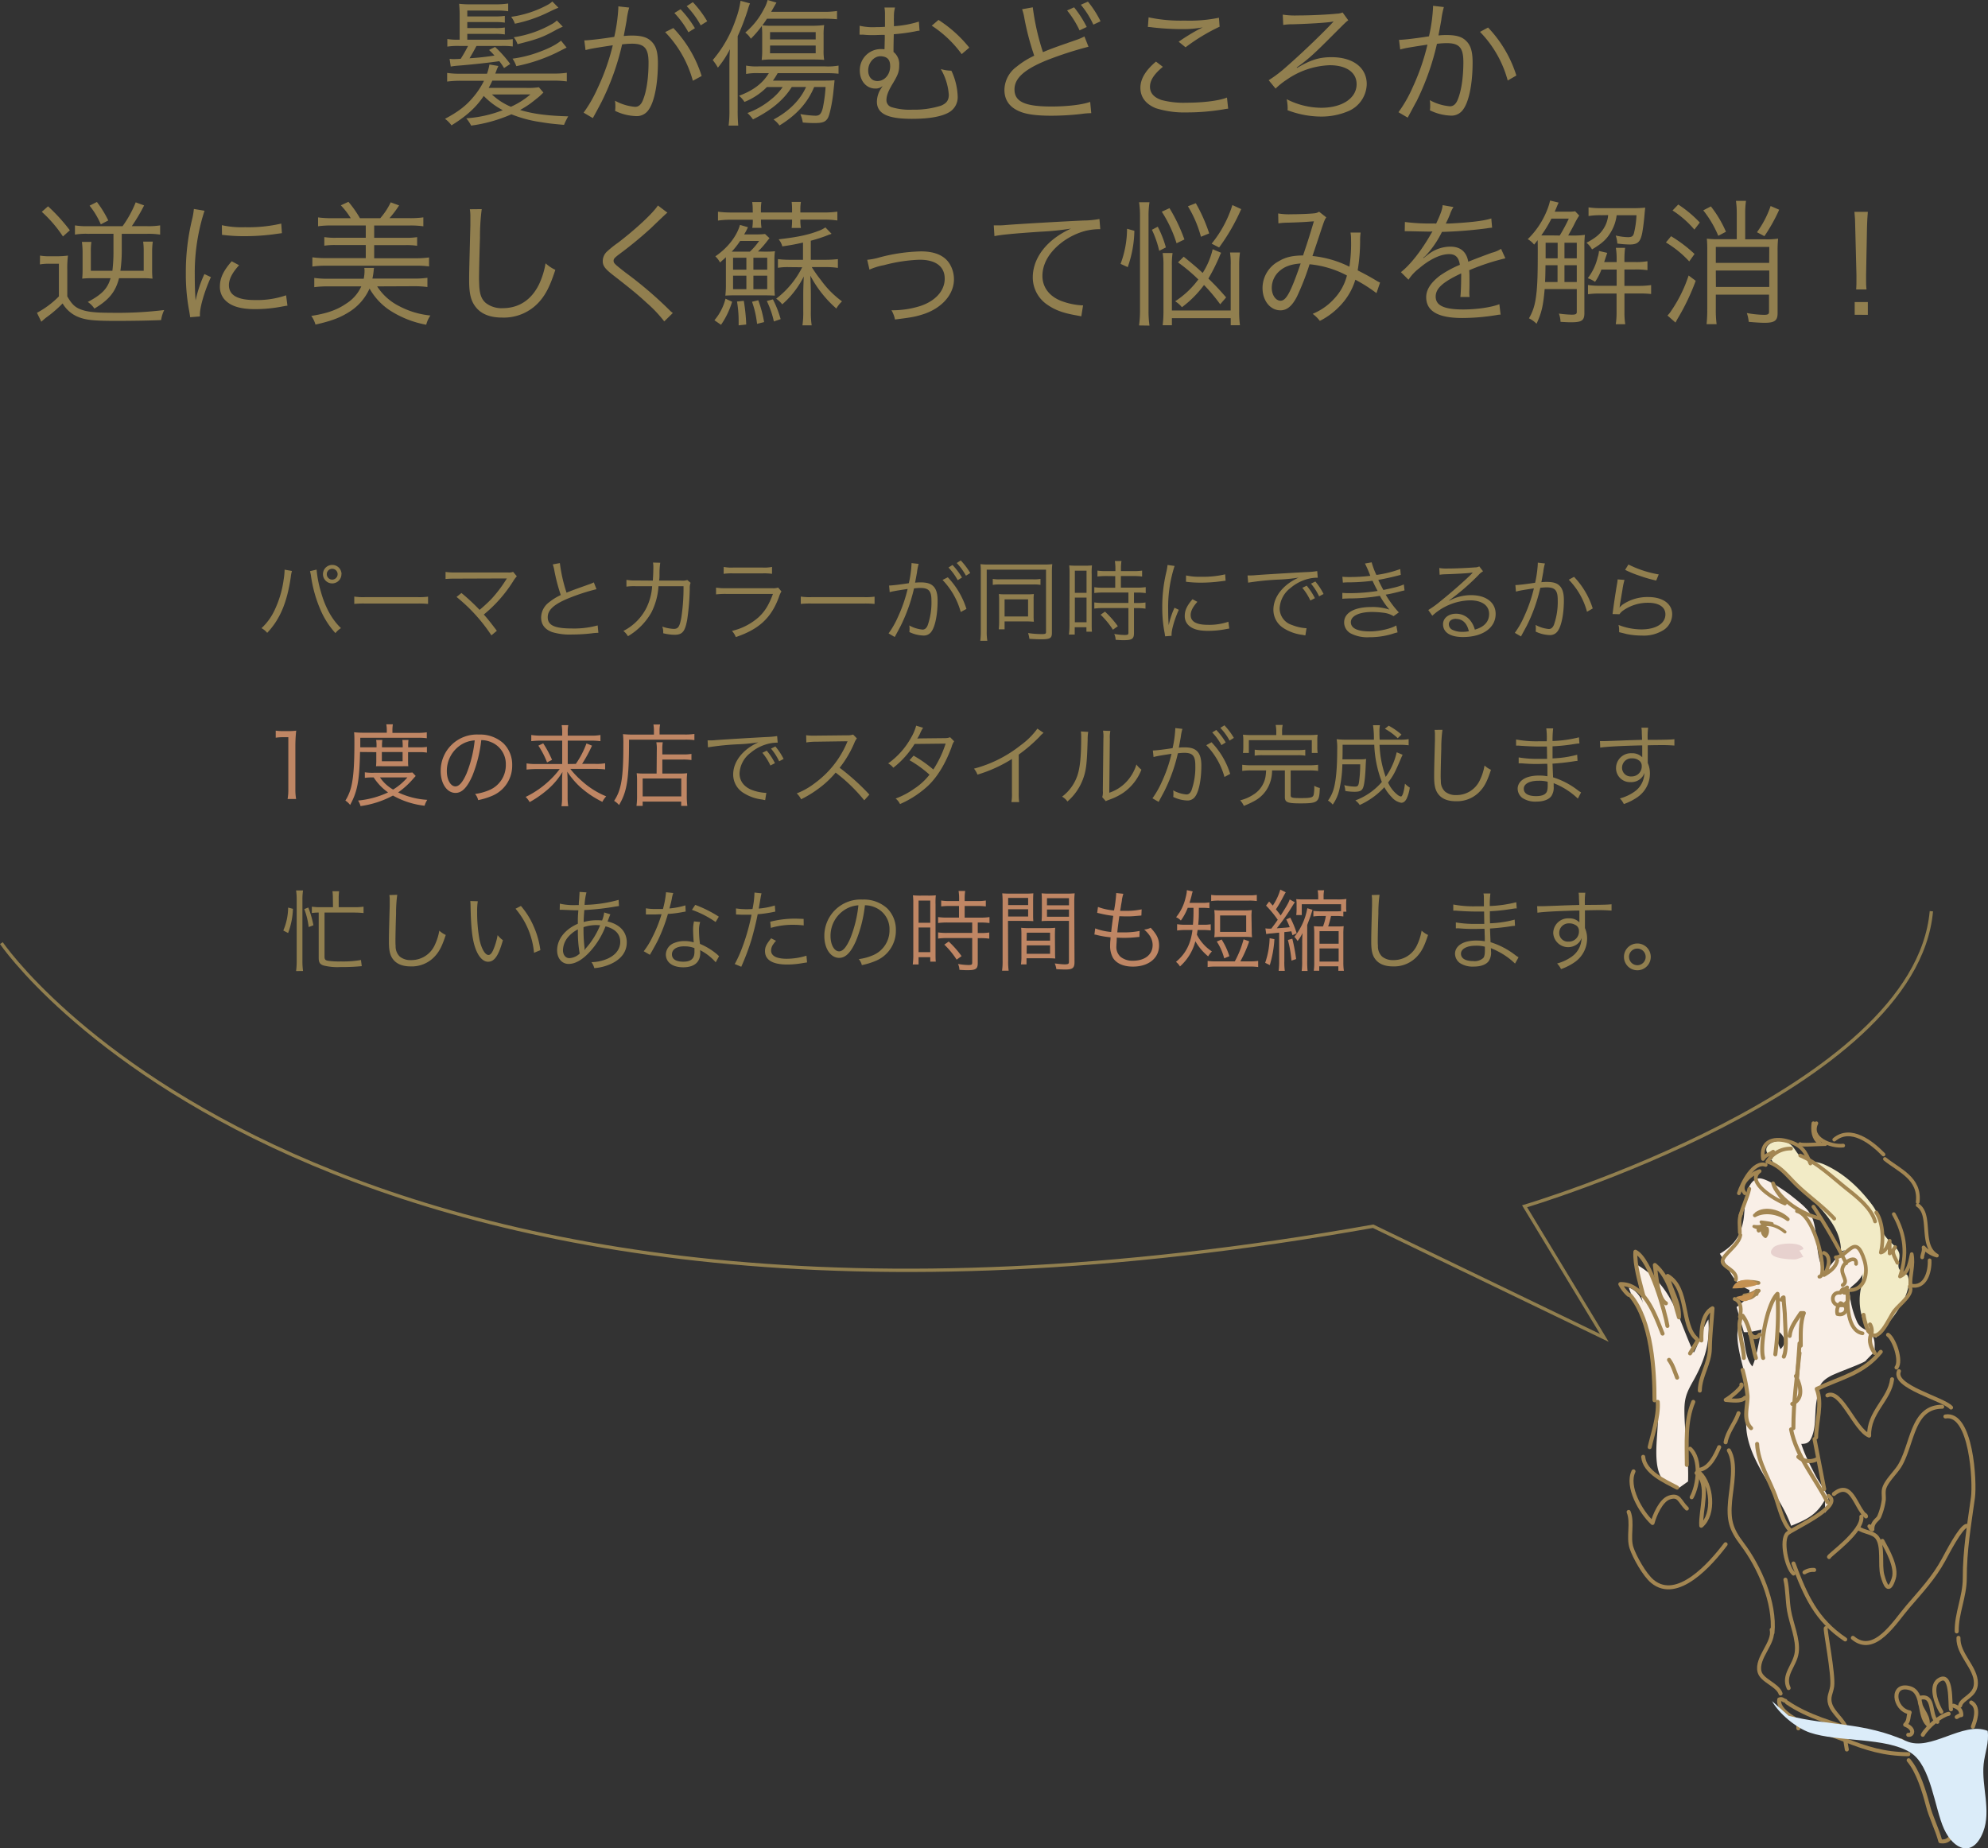 <svg xmlns="http://www.w3.org/2000/svg" viewBox="0 0 645.59 600.26"><rect x="0" y="0" width="645.59" height="600.26" fill="#333333" stroke="none"/><defs><style>.cls-1{isolation:isolate;}.cls-2{fill:#917f4f;}.cls-3{fill:#bf8664;}.cls-4,.cls-7,.cls-8,.cls-9{fill:none;}.cls-4{stroke:#917f4f;stroke-width:1.08px;}.cls-5{fill:#f2ebc6;}.cls-6{fill:#f9efe7;}.cls-7,.cls-8,.cls-9{stroke:#a38652;stroke-linecap:round;stroke-linejoin:round;}.cls-7{stroke-width:1.2px;}.cls-8{stroke-width:1.3px;}.cls-9{stroke-width:0.99px;}.cls-10{fill:#c49152;}.cls-11{fill:#e7d1ce;}.cls-12{fill:#dbecf9;mix-blend-mode:multiply;}</style></defs><g class="cls-1"><g id="レイヤー_2" data-name="レイヤー 2"><g id="レイヤー_1-2" data-name="レイヤー 1"><path class="cls-2" d="M94.81,185.42a10.89,10.89,0,0,0-.38,2c-1.22,8.27-3.51,13.72-7.66,18.1A6.28,6.28,0,0,0,84.92,204a18.83,18.83,0,0,0,4.2-5.74,33.61,33.61,0,0,0,3-10.07,23.87,23.87,0,0,0,.29-2.72,3.2,3.2,0,0,0,0-.47Zm8-.44a36.27,36.27,0,0,0,1.34,7c1.42,5.2,3.62,9.17,6.58,12a6.85,6.85,0,0,0-1.8,1.63,27.13,27.13,0,0,1-4.84-7.54,42.77,42.77,0,0,1-3.05-10.68,13.8,13.8,0,0,0-.37-1.91Zm8.07,1.48a3,3,0,1,1-3-3A3,3,0,0,1,110.91,186.46Zm-4.76,0a1.77,1.77,0,0,0,1.77,1.77,1.76,1.76,0,1,0-1.77-1.77Z"/><path class="cls-2" d="M115.05,193.74a19.77,19.77,0,0,0,3.59.18H135.5a22.19,22.19,0,0,0,3.51-.15v2.35a32.18,32.18,0,0,0-3.54-.12H118.64a30.58,30.58,0,0,0-3.59.12Z"/><path class="cls-2" d="M149.85,192.58a63.35,63.35,0,0,1,5.89,5.48,50.69,50.69,0,0,0,3.86-3.56,43.33,43.33,0,0,0,4.78-6.3c.09-.14.12-.17.23-.35-.4,0-.4,0-16.56.06a33.39,33.39,0,0,0-3.36.12v-2.29a21.71,21.71,0,0,0,3.39.17H165a3.64,3.64,0,0,0,1.63-.2l1.21,1.45a8.77,8.77,0,0,0-1.16,1.54,44.32,44.32,0,0,1-9.57,10.87c1.1,1.19,2.29,2.7,4.24,5.28l-1.77,1.48a54.7,54.7,0,0,0-11.32-12.47Z"/><path class="cls-2" d="M181.81,182.86a50.36,50.36,0,0,0,2.17,9.61c1.72-.7,2.53-1,7-2.59a14.46,14.46,0,0,0,1.86-.75l.87,2.21a65,65,0,0,0-8.73,2.81c-5,2-7.11,3.89-7.11,6.29,0,2.64,2.24,3.66,7.92,3.66a28.75,28.75,0,0,0,8.3-1l.23,2.41a15.47,15.47,0,0,0-2.15.17,58.35,58.35,0,0,1-6.41.38,19.81,19.81,0,0,1-6.44-.78c-2.38-.87-3.59-2.47-3.59-4.76a6.27,6.27,0,0,1,2.58-4.93,18,18,0,0,1,3.8-2.35,58.89,58.89,0,0,1-2.12-8.12,10,10,0,0,0-.49-1.83Z"/><path class="cls-2" d="M212,188.55c.11-1.48.17-3.07.17-4.35a8.4,8.4,0,0,0-.11-1.51l2.35.06a23.51,23.51,0,0,0-.24,3.74c0,.9,0,1.25-.14,2.06l7.25,0a4.69,4.69,0,0,0,1.91-.2l1.08.93A4.06,4.06,0,0,0,224,191a78.85,78.85,0,0,1-.82,10.15c-.72,4-1.59,5-4.2,5a16.51,16.51,0,0,1-3.6-.5v-.34a4.78,4.78,0,0,0-.32-1.83,12.33,12.33,0,0,0,3.74.75c1.43,0,1.89-.69,2.44-3.57a63.23,63.23,0,0,0,.73-10.29l-8.13,0a21.64,21.64,0,0,1-2.32,8.55,20.87,20.87,0,0,1-7.6,7.69,5.94,5.94,0,0,0-1.48-1.71,17,17,0,0,0,7.55-7.63,18.84,18.84,0,0,0,1.79-6.9l-5.28,0a18,18,0,0,0-3.07.14l0-2.2a16.33,16.33,0,0,0,3.13.2Z"/><path class="cls-2" d="M232.53,190.84a20.11,20.11,0,0,0,3.39.18H250.8a4.8,4.8,0,0,0,1.89-.21l1.07,1.25a8.4,8.4,0,0,0-.81,1.83c-2.47,6.76-6.47,10.47-14,13a6.28,6.28,0,0,0-1.25-2,19.83,19.83,0,0,0,8.61-4.41c2.06-1.88,3.37-4,4.7-7.6H235.89a25.66,25.66,0,0,0-3.36.15Zm2.49-6.73a12.89,12.89,0,0,0,3,.21h9.69a12.84,12.84,0,0,0,3-.21v2.24a18.7,18.7,0,0,0-3-.15H238a18.7,18.7,0,0,0-3,.15Z"/><path class="cls-2" d="M260.05,193.74a19.77,19.77,0,0,0,3.59.18H280.5a22.19,22.19,0,0,0,3.51-.15v2.35a32.18,32.18,0,0,0-3.54-.12H263.64a30.58,30.58,0,0,0-3.59.12Z"/><path class="cls-2" d="M288.73,190.15c1,0,4.06-.38,6.41-.76a36,36,0,0,0,.87-6.15v-.38l2.32.27a17.36,17.36,0,0,0-.55,2.78c-.15.84-.35,1.92-.61,3.31a16.32,16.32,0,0,1,1.71-.09c2.06,0,3.28.35,4.18,1.22s1.42,2.29,1.42,4.67c0,4.44-.75,8.29-1.94,10a3,3,0,0,1-2.85,1.36,11,11,0,0,1-4.38-1.13,6.34,6.34,0,0,0,.06-1,5.23,5.23,0,0,0-.09-1.13,10.92,10.92,0,0,0,4.33,1.34c.72,0,1.27-.47,1.65-1.39a22.57,22.57,0,0,0,1.22-8.07c0-3.07-.87-4.06-3.57-4.06a16.19,16.19,0,0,0-2.09.15,54.63,54.63,0,0,1-4.38,12.27c-.38.72-1,1.88-1.88,3.51l-2-1.17a28.81,28.81,0,0,0,3-5.25,48.28,48.28,0,0,0,3.19-9.19c-2.49.38-3.89.61-4.15.67a15.84,15.84,0,0,0-1.68.37Zm19.06-2.67a26.29,26.29,0,0,1,6.06,10.27l-1.86,1a24.08,24.08,0,0,0-5.91-10.41Zm1.53-4a22.32,22.32,0,0,1,3.08,4.07l-1.39.87a19.55,19.55,0,0,0-3-4.12ZM312,182a22.93,22.93,0,0,1,3.08,4.09l-1.39.87a19.55,19.55,0,0,0-3-4.12Z"/><path class="cls-2" d="M318.51,185.82a24.66,24.66,0,0,0-.11-2.61,21.91,21.91,0,0,0,2.75.12h17.9a21.21,21.21,0,0,0,2.67-.12,21.92,21.92,0,0,0-.12,2.64v19.67c0,1.74-.58,2.09-3.54,2.09-1.07,0-2.35-.06-3.77-.15a9.11,9.11,0,0,0-.43-1.88,29.31,29.31,0,0,0,4.46.34c1.11,0,1.37-.11,1.37-.63V185H320.43v20a17.6,17.6,0,0,0,.2,3.11h-2.29a25.64,25.64,0,0,0,.17-3.11ZM322.4,188a11.61,11.61,0,0,0,2.35.14h10.79a11.61,11.61,0,0,0,2.35-.14v1.94a12.68,12.68,0,0,0-2.29-.14H324.72a13.47,13.47,0,0,0-2.32.14Zm13.26,12.21a14,14,0,0,0,.08,1.68c-.58,0-1.13-.08-1.8-.08h-7.71v2.55h-1.89a22.35,22.35,0,0,0,.12-2.67v-7a16.22,16.22,0,0,0-.09-1.77,19,19,0,0,0,1.95.09h7.3a20.17,20.17,0,0,0,2.12-.09,12.46,12.46,0,0,0-.08,1.74Zm-9.43,0h7.63v-5.57h-7.63Z"/><path class="cls-2" d="M347.34,186.4a23.18,23.18,0,0,0-.12-2.78,25.21,25.21,0,0,0,2.67.09H352a24.11,24.11,0,0,0,2.61-.09,20.79,20.79,0,0,0-.09,2.84v15.9c0,1.39,0,2.14.09,2.78h-1.8v-1.45h-3.8v2.38h-1.89a22.44,22.44,0,0,0,.18-3.07Zm1.71,6.12h3.8v-7.19h-3.8Zm0,9.55h3.8v-8h-3.8Zm10.12-15a24.37,24.37,0,0,0-2.78.15v-1.92a16.61,16.61,0,0,0,2.75.17h3.08v-.92a14.38,14.38,0,0,0-.18-2.35h2.15a14.78,14.78,0,0,0-.17,2.35v.92h4.12a17,17,0,0,0,2.75-.17v1.92a23,23,0,0,0-2.75-.15H364v3.77h5.13a19.81,19.81,0,0,0,2.93-.17v1.94a18.09,18.09,0,0,0-2.81-.17h-1v3.39h.9a18.46,18.46,0,0,0,2.84-.17v2a18.62,18.62,0,0,0-2.84-.18h-.9v8.12c0,1.86-.64,2.3-3.34,2.3-.46,0-.92,0-2.61-.12a5,5,0,0,0-.46-1.91,21.36,21.36,0,0,0,3.31.34c1.1,0,1.3-.11,1.3-.75v-8h-8.18a21,21,0,0,0-2.9.18v-2a19.43,19.43,0,0,0,2.93.17h8.15v-3.39h-8.15a20.65,20.65,0,0,0-2.93.17V190.7a20.19,20.19,0,0,0,2.93.17h3.86V187.1Zm2.24,17.43a26.09,26.09,0,0,0-4-4.87l1.43-1a31.64,31.64,0,0,1,4.17,4.73Z"/><path class="cls-2" d="M381.44,183.79a43.13,43.13,0,0,0-2.09,13.72c0,2.27.06,4,.18,5.51a27.11,27.11,0,0,1,1.88-5.65l1.4.67c-1.31,2.87-2.35,6.35-2.35,8v.44l-2.09.17c-.06-.46-.09-.61-.18-1.16a41.6,41.6,0,0,1-.75-8.21,47.78,47.78,0,0,1,1.31-11.48,16.48,16.48,0,0,0,.4-2.32Zm7.4,11.66c-1.45,1.6-2.18,3-2.18,4.27,0,2.14,1.83,3.19,5.57,3.19a19.1,19.1,0,0,0,6.68-1l.29,2.24c-.38,0-.44.05-1,.14a29.62,29.62,0,0,1-5.95.58c-3.3,0-5.39-.69-6.64-2.2a4.12,4.12,0,0,1-.87-2.67c0-1.77.73-3.34,2.52-5.4Zm-3.68-8.58a19.67,19.67,0,0,0,4.93.43,31.19,31.19,0,0,0,7.77-.78l.15,2.06-2,.26a49.21,49.21,0,0,1-6.23.38,39.12,39.12,0,0,1-4.64-.29Z"/><path class="cls-2" d="M405.13,186.87c.56,0,.85,0,1.05,0,.4,0,.75,0,1.65-.09,3.45-.26,12.74-.81,16.48-1a25.57,25.57,0,0,0,3.45-.32l.17,2.15a12.1,12.1,0,0,0-3.24.41,14.06,14.06,0,0,0-5.57,2.9,8.86,8.86,0,0,0-3.57,6.7,5.68,5.68,0,0,0,4.06,5.36A14.62,14.62,0,0,0,424,204h.29l-.38,2.35-.9-.17a14.7,14.7,0,0,1-6.26-2.24,7,7,0,0,1-3.22-5.91c0-3.37,2-6.56,5.42-8.91a19.91,19.91,0,0,1,2.76-1.54,55.35,55.35,0,0,1-6.38.64,85.5,85.5,0,0,0-10,1Zm19.21,3.33a21.15,21.15,0,0,1,2.67,4.06l-1.48.76a18.32,18.32,0,0,0-2.61-4.12Zm2.81-1.36a20.84,20.84,0,0,1,2.67,4.06l-1.45.76a18.66,18.66,0,0,0-2.64-4.12Z"/><path class="cls-2" d="M435.93,187.3c.7.06,1.19.09,2.18.09A57.14,57.14,0,0,0,445,187a38.59,38.59,0,0,0-1.74-4l2.18-.38a23.31,23.31,0,0,0,1.54,4.09,37,37,0,0,0,7.74-1.91l.17,1.88c-2.58.7-5.68,1.37-7.3,1.63.43,1,1.21,2.49,1.65,3.28,3.83-.79,5.45-1.22,6.64-1.8l.23,1.94c-.49.12-.61.12-1.56.38-2,.52-3.48.84-4.56,1a33.42,33.42,0,0,0,4.27,5.77l-1.71,1.22a7.84,7.84,0,0,0-3.2-1.1,30.13,30.13,0,0,0-3.8-.26c-4.17,0-6.87,1.3-6.87,3.31s2.2,3,6.18,3c3,0,6.84-.87,8.58-1.94l.41,2.26a17.13,17.13,0,0,0-1.74.5,25.43,25.43,0,0,1-7.43,1.07,11.72,11.72,0,0,1-6-1.22,4.06,4.06,0,0,1-2.18-3.59c0-3.14,3.34-5,8.85-5a17.39,17.39,0,0,1,5.86.84,26.37,26.37,0,0,1-3.1-4.47,60.41,60.41,0,0,1-10.19.84c-1.39.06-1.5.06-2,.12l0-1.92a21.69,21.69,0,0,0,2.32.09,58.32,58.32,0,0,0,9.13-.72c-.75-1.43-.92-1.74-1.65-3.31a61.85,61.85,0,0,1-7.83.52,15.29,15.29,0,0,0-1.8.09Z"/><path class="cls-2" d="M467.4,184.46a13.08,13.08,0,0,0,2.73.17c2.4,0,6.26-.17,8.87-.37a3,3,0,0,0,1.39-.32l1.22,1.59a5.63,5.63,0,0,0-1.48,1.22,74.4,74.4,0,0,1-9.54,8.24l.06.09a14.66,14.66,0,0,1,7.1-1.8c4.85,0,7.95,2.38,7.95,6.09,0,4.52-4.2,7.51-10.64,7.51-4.09,0-6.44-1.51-6.44-4.17,0-2,1.8-3.4,4.2-3.4a5.83,5.83,0,0,1,4.79,2.38,8.18,8.18,0,0,1,1.33,2.78c3.05-.84,4.64-2.61,4.64-5.07,0-2.79-2.32-4.44-6.23-4.44a18.61,18.61,0,0,0-12.21,5l-1.31-1.86a31.76,31.76,0,0,0,4.06-2.95c3.11-2.47,7.69-6.5,9.69-8.47l.41-.41.11-.12.12-.11-.06-.06a1,1,0,0,0-.26,0c-.93.17-4.41.38-8.82.52a13.89,13.89,0,0,0-1.57.15Zm5.45,16.5c-1.45,0-2.35.7-2.35,1.8a2,2,0,0,0,1.16,1.77,7.37,7.37,0,0,0,3.25.67A10.67,10.67,0,0,0,477,205C476.39,202.36,474.94,201,472.85,201Z"/><path class="cls-2" d="M492.11,190c1,0,4.06-.38,6.41-.75a35.92,35.92,0,0,0,.87-6.15v-.38l2.32.26a16.93,16.93,0,0,0-.55,2.79c-.15.84-.35,1.91-.61,3.3a16.18,16.18,0,0,1,1.71-.09c2.06,0,3.28.35,4.18,1.22s1.42,2.29,1.42,4.67c0,4.44-.76,8.3-1.95,10a3,3,0,0,1-2.84,1.36,11,11,0,0,1-4.38-1.13,6.05,6.05,0,0,0,.06-1,5.4,5.4,0,0,0-.09-1.16,10.89,10.89,0,0,0,4.32,1.33c.73,0,1.28-.46,1.66-1.39a22.54,22.54,0,0,0,1.22-8.06c0-3.08-.87-4.07-3.57-4.07a16.07,16.07,0,0,0-2.09.15,54.7,54.7,0,0,1-4.38,12.3c-.38.69-1,1.85-1.89,3.48l-2-1.16a28.13,28.13,0,0,0,3-5.25,48.15,48.15,0,0,0,3.19-9.2c-2.5.38-3.89.61-4.15.67-.67.12-.9.18-1.68.38Zm19.05-2.67a26.31,26.31,0,0,1,6.07,10.27l-1.86,1.07a23.66,23.66,0,0,0-5.92-10.41Z"/><path class="cls-2" d="M527.55,188.32a22.51,22.51,0,0,0-.67,3.19c-.7,4.2-.76,4.41-.84,5.08a3.41,3.41,0,0,1-.12.66l.06,0a8.81,8.81,0,0,1,.9-.87,14.33,14.33,0,0,1,8.38-2.49c4.73,0,7.77,2.2,7.77,5.59a6.18,6.18,0,0,1-2.61,5,12,12,0,0,1-7.22,1.92,24.55,24.55,0,0,1-5.07-.52c-.56-.15-.56-.15-2.33-.58a4.59,4.59,0,0,0,0-.56,6.82,6.82,0,0,0-.2-1.79,20.61,20.61,0,0,0,7.4,1.45c4.78,0,7.83-1.92,7.83-4.88,0-2.37-2.09-3.77-5.63-3.77a14,14,0,0,0-8.12,2.53,4.88,4.88,0,0,0-1.16,1.19l-2.26-.06c.08-.52.11-.79.23-1.71.29-2.21.81-5.57,1.22-8a10.3,10.3,0,0,0,.2-1.54Zm1.27-5a34.69,34.69,0,0,0,9.84,3.22l-.82,2a46.28,46.28,0,0,1-5.65-1.65,32.27,32.27,0,0,1-4.44-1.83Z"/><path class="cls-3" d="M89.54,237.28a14.86,14.86,0,0,0,2.41.14h1.83a17.53,17.53,0,0,0,2.41-.14,46,46,0,0,0-.27,4.81v14.1a17.93,17.93,0,0,0,.24,3.28H93.4a17.8,17.8,0,0,0,.23-3.28V239.4H92.07a17.06,17.06,0,0,0-2.53.17Z"/><path class="cls-3" d="M116.92,244.21c-.2,9.4-.84,12.82-3.22,17.2a6,6,0,0,0-1.54-1.42,15.15,15.15,0,0,0,2.06-5.25c.61-2.87.87-6.87.87-13.4,0-1.89,0-2.67-.11-3.54a29.49,29.49,0,0,0,3,.15h7.63v-.85a10,10,0,0,0-.17-1.88h2.14a11.85,11.85,0,0,0-.14,1.88V238h8a19.61,19.61,0,0,0,3.16-.18v1.92a20.78,20.78,0,0,0-3-.15H117l0,3.1h5.28v-.46a11.41,11.41,0,0,0-.12-1.91h2a13.69,13.69,0,0,0-.11,1.88v.49h6.73v-.46a16.77,16.77,0,0,0-.12-1.91h2a12.42,12.42,0,0,0-.11,1.94v.43H136a15,15,0,0,0,2.64-.14v1.86a14.68,14.68,0,0,0-2.64-.15h-3.48v2.84c0,.67,0,1.22.08,1.74a17.7,17.7,0,0,0-1.88,0H124.2a19.92,19.92,0,0,0-2.09,0,16.47,16.47,0,0,0,.09-1.74v-2.84ZM135,252c-.35.38-.49.52-1,1.11a26.74,26.74,0,0,1-4.7,4.23,25.67,25.67,0,0,0,9.45,2.41,7.37,7.37,0,0,0-.87,1.91,27,27,0,0,1-10.27-3.3,31.33,31.33,0,0,1-10.53,3.42,5.58,5.58,0,0,0-.81-1.8,29.6,29.6,0,0,0,9.75-2.64,17.83,17.83,0,0,1-4.67-4.87,19,19,0,0,0-2.87.14v-1.8a16.79,16.79,0,0,0,2.93.15h10.53a17.49,17.49,0,0,0,2-.09Zm-11.6.47a12.76,12.76,0,0,0,4.26,3.94,19.14,19.14,0,0,0,4.64-3.94Zm.61-5.25h6.73v-3H124Z"/><path class="cls-3" d="M153.4,251.93c-1.68,3.83-3.39,5.57-5.48,5.57-2.76,0-4.81-3-4.81-7.08a11.77,11.77,0,0,1,12.41-11.87,11.23,11.23,0,0,1,8,2.88,9.69,9.69,0,0,1,2.81,7.07,10.57,10.57,0,0,1-6.64,10,23,23,0,0,1-4.41,1.34,4.66,4.66,0,0,0-1-2,17.49,17.49,0,0,0,4.85-1.36,8.76,8.76,0,0,0,5.13-8.12,7.64,7.64,0,0,0-4.61-7.28,8.25,8.25,0,0,0-3.36-.73A43.58,43.58,0,0,1,153.4,251.93Zm-3.57-10.13a10.05,10.05,0,0,0-4.72,8.65c0,2.78,1.22,4.93,2.78,4.93,1.22,0,2.38-1.36,3.63-4.21a39.87,39.87,0,0,0,2.64-10.73A9.29,9.29,0,0,0,149.83,241.8Z"/><path class="cls-3" d="M187,248.07a28.78,28.78,0,0,0,3.45-6.64l1.8.72a44.39,44.39,0,0,1-3.22,5.92h4.29a16,16,0,0,0,3.19-.2v2a25.66,25.66,0,0,0-3.25-.17h-8.06a29.05,29.05,0,0,0,3.83,4,26.74,26.74,0,0,0,7.83,4.91,8.5,8.5,0,0,0-1.25,1.79,31.5,31.5,0,0,1-7.31-4.93,26.33,26.33,0,0,1-4.09-4.87c.09,1.59.12,2.38.12,3.13V259a16.1,16.1,0,0,0,.2,2.82h-2.2a16.34,16.34,0,0,0,.2-2.82v-5.19c0-.87,0-1.36.12-3.1a23.73,23.73,0,0,1-5.46,6.24,33.41,33.41,0,0,1-5.19,3.53,7.49,7.49,0,0,0-1.3-1.68,30.27,30.27,0,0,0,8.06-5.65,27.18,27.18,0,0,0,3-3.4h-7.57a31,31,0,0,0-3.19.17v-2a20.46,20.46,0,0,0,3.16.2h8.41v-7.6h-6.93a27.92,27.92,0,0,0-3.11.17v-2a20.12,20.12,0,0,0,3.17.21h6.87v-1a15.59,15.59,0,0,0-.17-2.41h2.14a11.29,11.29,0,0,0-.17,2.41v1h7.4a15.87,15.87,0,0,0,3.22-.21v2a24.07,24.07,0,0,0-3.17-.17h-7.45v7.6ZM176.4,241.4a35.06,35.06,0,0,1,2.87,5.36l-1.62.84a27.43,27.43,0,0,0-2.82-5.45Z"/><path class="cls-3" d="M212.36,237.28a9.84,9.84,0,0,0-.17-2h2.17a9.25,9.25,0,0,0-.17,2v1.25h8.09a20,20,0,0,0,3.22-.18v2a22.7,22.7,0,0,0-3.22-.14h-18c0,12.94-.64,16.82-3.25,21.23a6.31,6.31,0,0,0-1.6-1.36c2.35-3.54,3-7.49,3-18.16a32.12,32.12,0,0,0-.12-3.51c.93.09,1.89.15,3.05.15h7Zm.93,6.35a12.29,12.29,0,0,0-.15-2.58h2.09a13.1,13.1,0,0,0-.14,2.61V245h6.61a15.8,15.8,0,0,0,2.84-.17v2a17.86,17.86,0,0,0-2.78-.17h-6.67v4.55h5.62a20.13,20.13,0,0,0,2.44-.11,21.39,21.39,0,0,0-.12,2.64v4.46a24.14,24.14,0,0,0,.18,3.51h-2v-1.39H208.7v1.39h-2a24.22,24.22,0,0,0,.18-3.48v-4.61a19.72,19.72,0,0,0-.12-2.52,20.46,20.46,0,0,0,2.47.11h4Zm-4.59,15h12.54v-5.81H208.7Z"/><path class="cls-2" d="M229.79,240.44c.55,0,.84,0,1,0,.41,0,.75,0,1.65-.09,3.46-.26,12.74-.81,16.48-1a28.08,28.08,0,0,0,3.45-.31l.18,2.14a12.17,12.17,0,0,0-3.25.41,14.19,14.19,0,0,0-5.57,2.9,8.86,8.86,0,0,0-3.57,6.7c0,2.44,1.48,4.38,4.06,5.37a14.9,14.9,0,0,0,4.35.92h.29l-.37,2.35c-.32,0-.44-.08-.9-.17a14.57,14.57,0,0,1-6.27-2.23,7,7,0,0,1-3.22-5.92c0-3.37,2-6.56,5.42-8.91a18.91,18.91,0,0,1,2.76-1.53,55.87,55.87,0,0,1-6.38.63,85.5,85.5,0,0,0-10,1Zm19.2,3.34a20.54,20.54,0,0,1,2.67,4.06l-1.48.75a18,18,0,0,0-2.61-4.12Zm2.81-1.37a20.25,20.25,0,0,1,2.67,4.06l-1.45.76a18.66,18.66,0,0,0-2.64-4.12Z"/><path class="cls-2" d="M280.66,259.9a53.62,53.62,0,0,0-9.29-9,31.15,31.15,0,0,1-5.54,5.19,36.83,36.83,0,0,1-5.68,3.48,6.39,6.39,0,0,0-1.42-1.91,23.37,23.37,0,0,0,5.89-3.34A31.41,31.41,0,0,0,275,241.28c.06-.17.09-.2.15-.35a.39.39,0,0,0,.08-.2,4.66,4.66,0,0,1-.69,0l-9.69.14a18.86,18.86,0,0,0-3,.24l-.06-2.35a14.48,14.48,0,0,0,2.3.14h.75l10.36-.11a5.21,5.21,0,0,0,1.85-.24l1.22,1.25a5.56,5.56,0,0,0-.81,1.42,35.06,35.06,0,0,1-4.79,8.12,72.34,72.34,0,0,1,9.66,8.71Z"/><path class="cls-2" d="M299.77,236.35a9.44,9.44,0,0,0-1,1.91,13.49,13.49,0,0,1-.9,1.6c.41-.06.41-.06,9-.15a4.7,4.7,0,0,0,1.68-.29l1.3,1.31a6.35,6.35,0,0,0-.84,1.91c-2,5.4-4.55,9.58-7.57,12.48a32.41,32.41,0,0,1-9.17,6,5,5,0,0,0-1.42-1.79,26.12,26.12,0,0,0,6-3.17,20.38,20.38,0,0,0,5-4.58,36.62,36.62,0,0,0-6.5-4.7l1.33-1.48a40.75,40.75,0,0,1,6.41,4.5,34.94,34.94,0,0,0,4-8.41L297,241.6a29,29,0,0,1-6.9,7.72,5.41,5.41,0,0,0-1.68-1.4,25.2,25.2,0,0,0,7.39-8.26,15.74,15.74,0,0,0,1.71-4Z"/><path class="cls-2" d="M338.89,238a7,7,0,0,0-1.28,1.22,50.53,50.53,0,0,1-6.78,5.83v12.36a18.89,18.89,0,0,0,.14,3.07h-2.52a15.54,15.54,0,0,0,.17-3v-11a45.4,45.4,0,0,1-11.2,5.08,6.47,6.47,0,0,0-1.13-1.94,41,41,0,0,0,15.06-7.52,24.35,24.35,0,0,0,5.54-5.48Z"/><path class="cls-2" d="M353.39,237.68a14.11,14.11,0,0,0-.18,2.5c-.23,7.86-.46,10-1.56,12.94a17.78,17.78,0,0,1-5,7.16,5.52,5.52,0,0,0-1.74-1.57,14.31,14.31,0,0,0,4.9-6.67c.9-2.52,1.3-6.32,1.3-12.44a12.66,12.66,0,0,0-.11-2.06Zm7.19-.31a10.93,10.93,0,0,0-.17,2.55l-.18,17.52a13.41,13.41,0,0,0,5.4-3.37,14.37,14.37,0,0,0,3.42-5.8,8.06,8.06,0,0,0,1.62,1.68,16.42,16.42,0,0,1-5.83,7.46,19.08,19.08,0,0,1-4.14,2.12l-.93.35a4.78,4.78,0,0,0-.67.31l-1.16-1.33a5,5,0,0,0,.2-2l.18-17a11.18,11.18,0,0,0-.12-2.58Z"/><path class="cls-2" d="M374.38,243.72c1,0,4.06-.38,6.41-.76a36,36,0,0,0,.87-6.15v-.37l2.32.26a17.36,17.36,0,0,0-.55,2.78c-.15.84-.35,1.92-.61,3.31a16.47,16.47,0,0,1,1.71-.09c2.06,0,3.28.35,4.18,1.22s1.42,2.29,1.42,4.67c0,4.44-.75,8.3-1.94,10a3,3,0,0,1-2.85,1.36A11,11,0,0,1,381,258.8a6.23,6.23,0,0,0,.06-1,5.76,5.76,0,0,0-.08-1.13,10.79,10.79,0,0,0,4.32,1.33c.72,0,1.27-.46,1.65-1.39a22.57,22.57,0,0,0,1.22-8.07c0-3.07-.87-4.06-3.57-4.06a16.19,16.19,0,0,0-2.09.15,54.14,54.14,0,0,1-4.38,12.27c-.37.72-1,1.88-1.88,3.51l-2-1.16a29.21,29.21,0,0,0,3-5.25,47,47,0,0,0,3.19-9.2c-2.49.38-3.88.61-4.15.67a16.68,16.68,0,0,0-1.68.38Zm19.06-2.67a26.17,26.17,0,0,1,6.06,10.27l-1.86,1A24.08,24.08,0,0,0,391.73,242Zm1.54-4a22.66,22.66,0,0,1,3.07,4.06l-1.39.87a19.21,19.21,0,0,0-3-4.12Zm2.64-1.51a22.89,22.89,0,0,1,3.07,4.09l-1.39.87a19.21,19.21,0,0,0-3-4.12Z"/><path class="cls-2" d="M406.31,250.19a19.38,19.38,0,0,0-2.9.17v-2a19.93,19.93,0,0,0,2.9.17h18.83a20.12,20.12,0,0,0,2.9-.17v2a19.29,19.29,0,0,0-2.9-.17h-6v8.06c0,.81.41.93,3.34.93,3.27,0,3.94-.2,4.14-1.16a14.12,14.12,0,0,0,.18-2.84,6.11,6.11,0,0,0,1.8.72c-.15,4.64-.58,5-6.3,5-4.23,0-5.05-.35-5.05-2.09v-8.61H413.1a11.85,11.85,0,0,1-1.16,5.16,10.7,10.7,0,0,1-4.21,4.55,28.87,28.87,0,0,1-3.8,1.8,6.55,6.55,0,0,0-1.19-1.8,14,14,0,0,0,5-2.35,8.61,8.61,0,0,0,3.22-5.3,17.84,17.84,0,0,0,.2-2.06Zm8.15-12.48a10.7,10.7,0,0,0-.2-2.29h2.29a9.44,9.44,0,0,0-.2,2.29v1H425a26,26,0,0,0,2.9-.12,11.9,11.9,0,0,0-.11,2v1.92a12.93,12.93,0,0,0,.11,2H426v-4.15H405.56v4.15h-1.92a13.51,13.51,0,0,0,.12-2v-1.92a12.44,12.44,0,0,0-.12-2,26.59,26.59,0,0,0,2.93.12h7.89Zm-7,5.75a16.15,16.15,0,0,0,2.55.14h11.32a16,16,0,0,0,2.55-.14v1.94a14.93,14.93,0,0,0-2.55-.15H410a15,15,0,0,0-2.55.15Z"/><path class="cls-2" d="M455.5,245.11c-.09.14-.38.78-.87,1.94-1.65,3.86-2.21,4.91-3.86,7.08A10.42,10.42,0,0,0,453.7,258a2.72,2.72,0,0,0,1.25.67c.46,0,1-1.51,1.3-4.18a8.11,8.11,0,0,0,1.57,1.28,12.61,12.61,0,0,1-1,3.54c-.47.92-1,1.39-1.8,1.39a5.29,5.29,0,0,1-3.05-1.8,14.37,14.37,0,0,1-2.41-3.25,24.68,24.68,0,0,1-8,5.77,5.27,5.27,0,0,0-1.42-1.48,21,21,0,0,0,8.61-6,37,37,0,0,1-2.46-12.07H436c0,2.52,0,3.51-.06,4.73h5.54a13.74,13.74,0,0,0,2.17-.12c-.08.61-.08.61-.2,3.25-.17,3.28-.46,5.4-.87,6.24s-1.07,1.16-2.7,1.16a17.47,17.47,0,0,1-3-.26,7,7,0,0,0-.35-1.89,15,15,0,0,0,3.42.47c1,0,1.19-.26,1.39-1.54a42.29,42.29,0,0,0,.38-5.69h-5.8a40.28,40.28,0,0,1-.93,8,13.63,13.63,0,0,1-2.2,5.08,5.36,5.36,0,0,0-1.54-1.31,12,12,0,0,0,2-4.35c.64-2.61,1-6.53,1-12.18a18.46,18.46,0,0,0-.18-3.4,29.78,29.78,0,0,0,3.54.15h8.56a29.38,29.38,0,0,0-.29-4.7h2.23a13.18,13.18,0,0,0-.14,2.38c0,.52,0,1,.06,2.32h6.32a15.22,15.22,0,0,0,3.1-.18v2a23.14,23.14,0,0,0-3.25-.15H448A34.31,34.31,0,0,0,450,252.3a22.36,22.36,0,0,0,3.57-8Zm-1.6-5.37a19,19,0,0,0-4.17-3.07l1.24-1a22.67,22.67,0,0,1,4.15,2.88Z"/><path class="cls-2" d="M468.43,237a43.81,43.81,0,0,0-.38,6.12c-.11,3.48-.2,7.42-.2,8.73,0,.35,0,1.07.06,1.74a4.54,4.54,0,0,0,1.36,3.48,5.45,5.45,0,0,0,3.63,1.13,8.32,8.32,0,0,0,7.77-5.05,16.86,16.86,0,0,0,1.42-4.55,7.94,7.94,0,0,0,2.09,1.39c-1.1,3.4-1.94,5.11-3.22,6.59a10.18,10.18,0,0,1-8.18,3.62c-2.47,0-4.29-.69-5.45-2s-1.6-2.9-1.6-5.94c0-1.95,0-2.67.26-11.81,0-.87,0-1.42,0-1.89a9.67,9.67,0,0,0-.11-1.53Z"/><path class="cls-2" d="M512.4,259.35a23.72,23.72,0,0,0-5.92-4.15c-.49-.26-1.16-.55-1.94-.87a9.75,9.75,0,0,1,0,1,5.05,5.05,0,0,1-.72,3.16c-.84,1.19-2.61,1.83-4.9,1.83a7.6,7.6,0,0,1-4.5-1.16,3.8,3.8,0,0,1-1.57-3c0-1.91,1.51-3.42,4.06-4a12.8,12.8,0,0,1,3-.29,13.1,13.1,0,0,1,2.61.23.82.82,0,0,1,0-.35,2.16,2.16,0,0,1,0-.32c0-.26,0-.87,0-1.71,0-.38,0-.93-.06-1.68-1.05,0-2.5.06-3.43.06-1.74,0-3.1-.06-4.9-.21-.32,0-.55,0-.72,0h-.23l0-1.92a35.61,35.61,0,0,0,6.65.47c.75,0,1.77,0,2.58,0l-.06-4c-.84,0-1.3,0-2,0-2.12,0-4.47-.09-7.08-.29a3.39,3.39,0,0,0-.52,0,2.35,2.35,0,0,0-.41,0l0-2a36,36,0,0,0,7.43.58c.58,0,1.56,0,2.52,0a24.11,24.11,0,0,0-.14-4.18h2.23a32,32,0,0,0-.2,4.09,40.18,40.18,0,0,0,8.58-1.19l.15,2c-.5,0-.5,0-2,.23a61.17,61.17,0,0,1-6.73.69c0,2.38,0,2.38,0,3.92a35.11,35.11,0,0,0,8-1.19l.12,2c-.38,0-.67.06-1.69.21-2,.31-4.29.55-6.44.69.06,1.63.06,1.63.18,4.44a25.35,25.35,0,0,1,8.09,4.24,10,10,0,0,0,1,.66Zm-9.81-5.48a10.67,10.67,0,0,0-3-.32c-2.87,0-4.75,1-4.75,2.58s1.45,2.41,4,2.41c1.54,0,2.64-.32,3.19-1,.41-.4.58-1.21.58-2.61Z"/><path class="cls-2" d="M533.16,238a9.47,9.47,0,0,0-.12-1.68h2.18a23.24,23.24,0,0,0-.15,3.63v.32c5.49,0,7.72-.09,8.68-.21v2.06a54.13,54.13,0,0,0-5.54-.14c-.44,0-.76,0-3.11.05v5.75a8.35,8.35,0,0,1,.7,3.42,9.31,9.31,0,0,1-3.89,7.57,18.32,18.32,0,0,1-4.58,2.35,6.51,6.51,0,0,0-1.28-1.83,14.8,14.8,0,0,0,4.7-2.17A7.52,7.52,0,0,0,534,251a4.27,4.27,0,0,1-.78,1.42,4.56,4.56,0,0,1-3.66,1.57,4.51,4.51,0,0,1-4.76-4.59,4.83,4.83,0,0,1,5.14-4.78,4.44,4.44,0,0,1,3.36,1.3c0-.4,0-.52,0-1.59,0-.12,0-.41,0-.76v-1.51c-5.84.12-11.69.41-13.64.73l-.08-2.12c.52,0,.72,0,1.16,0,.84,0,.84,0,5.51-.17,2.78-.12,5-.18,7-.24Zm-1.25,8.73a3.69,3.69,0,0,0-1.94-.46,3.06,3.06,0,0,0-3.22,3,2.81,2.81,0,0,0,3,2.88,3.25,3.25,0,0,0,3.39-3.43A2.11,2.11,0,0,0,531.91,246.76Z"/><path class="cls-2" d="M92,302.19a19.34,19.34,0,0,0,1.57-7.45l1.56.4A24.25,24.25,0,0,1,93.56,303Zm4.15,13.17a24.43,24.43,0,0,0,.2-3.33V292.1a19.46,19.46,0,0,0-.2-2.93h2.26a19,19,0,0,0-.2,2.93V312a23.54,23.54,0,0,0,.2,3.33Zm4.09-14.3a24.52,24.52,0,0,0-1.42-5.83l1.3-.52a32.44,32.44,0,0,1,1.66,5.77Zm7.86-9.31a17.29,17.29,0,0,0-.14-2.32h2.17a15.18,15.18,0,0,0-.14,2.35v2.84h5a21.9,21.9,0,0,0,3.07-.17v2.06a29.69,29.69,0,0,0-3.07-.15h-9.6v14.36c0,.87.29,1.16,1.24,1.31a27,27,0,0,0,4.09.2,33.6,33.6,0,0,0,6.5-.47l.26,2a66.17,66.17,0,0,1-6.93.29,18.3,18.3,0,0,1-5.45-.5c-1.19-.37-1.6-1-1.6-2.43V296.36a13.44,13.44,0,0,0-2.23.15v-2.06a21.41,21.41,0,0,0,3.07.17h3.8Z"/><path class="cls-2" d="M129,290.59a44,44,0,0,0-.38,6.12c-.12,3.48-.2,7.43-.2,8.73,0,.35,0,1.07.06,1.74a4.54,4.54,0,0,0,1.36,3.48,5.44,5.44,0,0,0,3.62,1.13,8.33,8.33,0,0,0,7.78-5,17.42,17.42,0,0,0,1.42-4.56,8.23,8.23,0,0,0,2.09,1.4c-1.1,3.39-1.95,5.1-3.22,6.58a10.15,10.15,0,0,1-8.18,3.63c-2.47,0-4.29-.7-5.45-2s-1.6-2.9-1.6-5.94c0-1.94,0-2.67.26-11.81,0-.87,0-1.42,0-1.88a8.66,8.66,0,0,0-.12-1.54Z"/><path class="cls-2" d="M155.16,292.68a20.29,20.29,0,0,0-.21,3.45,49.11,49.11,0,0,0,.76,9c.64,3,1.82,5,2.93,5,.52,0,1-.49,1.45-1.45a21.37,21.37,0,0,0,1.51-5,8.39,8.39,0,0,0,1.71,1.65c-1.42,5.08-2.76,7-4.82,7-1.62,0-3.13-1.62-4.12-4.41s-1.42-6.46-1.56-13.6a15.15,15.15,0,0,0-.09-1.71Zm14,1.53a25.27,25.27,0,0,1,4.14,6.62,27.52,27.52,0,0,1,2.18,7.74l-2.06.85a25.66,25.66,0,0,0-6-14.31Z"/><path class="cls-2" d="M181.81,293.46a20.18,20.18,0,0,0,5.42.46l.73,0c0-.7,0-.7.14-2.18,0-.32.09-1.45.09-1.65a3.07,3.07,0,0,0,0-.44l2.26.15a19.83,19.83,0,0,0-.61,4.06,44,44,0,0,0,11.05-1.63l.12,2-1,.15a81.83,81.83,0,0,1-10.26,1.16c-.18,2.47-.18,2.47-.21,3.89a15.22,15.22,0,0,1,4.3-.58c.61,0,1,0,1.68.08a10.51,10.51,0,0,0,.69-2.61l2,.61c-.09.18-.41,1-.9,2.32,4,.93,6.23,3.4,6.23,6.79,0,2.84-1.56,5.13-4.55,6.7A15.8,15.8,0,0,1,193,314.4a5.77,5.77,0,0,0-.93-1.94,13.59,13.59,0,0,0,4.35-.78c3.17-1.1,5-3.22,5-5.8s-1.65-4.24-4.78-5.05a26.05,26.05,0,0,1-5.51,8.7c-2.24,2.32-4.44,3.51-6.47,3.51-2.18,0-3.74-1.83-3.74-4.41,0-3.57,2.52-6.81,6.73-8.64,0-2.12,0-2.26.17-4.38h-1.16c-.29,0-1.6-.06-3.92-.15a4.5,4.5,0,0,0-.52,0,2.82,2.82,0,0,0-.46,0Zm2.78,10.73a6.89,6.89,0,0,0-1.77,4.33c0,1.59.84,2.64,2.09,2.64a5.29,5.29,0,0,0,3.34-1.48,40.74,40.74,0,0,1-.58-7.86A10.32,10.32,0,0,0,184.59,304.19Zm5.31,4.3a3.1,3.1,0,0,1,.55-.76,26.08,26.08,0,0,0,4.44-7.25c-.93-.06-1.07-.06-1.39-.06a13.26,13.26,0,0,0-4,.67,49,49,0,0,0,.32,6.64,1.89,1.89,0,0,1,0,.41v.32Z"/><path class="cls-2" d="M218.64,290a9.79,9.79,0,0,0-.47,1.86c-.2,1-.37,1.68-.78,3.16a24.75,24.75,0,0,0,5.19-1l.09,2-1,.18a34.44,34.44,0,0,1-4.76.6,54.69,54.69,0,0,1-3.22,8.48c-.7,1.39-1,1.88-2.06,3.8-.26.4-.44.75-.58,1l-2-1.16a26.17,26.17,0,0,0,2.78-4.52,43.63,43.63,0,0,0,3-7.49c-.73,0-1.71.06-2.15.06l-1.91,0c-.32,0-.56,0-.64,0h-.38l0-2a18.75,18.75,0,0,0,3.45.23l2.09,0a30.39,30.39,0,0,0,1-5.45Zm13.78,22.51a16.85,16.85,0,0,0-5.08-3.95,5.87,5.87,0,0,1,.06.93c0,3-2,4.64-5.51,4.64s-5.66-1.62-5.66-4.2a4.11,4.11,0,0,1,2.7-3.69,8.55,8.55,0,0,1,3.42-.63,9.55,9.55,0,0,1,2.93.43c-.14-1.88-.2-3.25-.2-4a11.91,11.91,0,0,1,.29-2.82l2,.21a8.87,8.87,0,0,0-.38,2.69,35.27,35.27,0,0,0,.32,4.41,21.1,21.1,0,0,1,5.69,3.51,3.43,3.43,0,0,0,.52.47Zm-10.21-5.19c-2.47,0-4,1-4,2.61s1.4,2.38,3.69,2.38c2.49,0,3.62-1,3.62-3.17,0-.34,0-1.24,0-1.24A8.52,8.52,0,0,0,222.21,307.33Zm10.18-7.89a31.14,31.14,0,0,0-7.69-3.95l1.07-1.62a39.52,39.52,0,0,1,7.66,3.83Z"/><path class="cls-2" d="M239,295a20.44,20.44,0,0,0,3.63.26c.58,0,.9,0,1.74-.06a28.46,28.46,0,0,0,.64-5.34l2.29.24c-.17.69-.17.69-.52,2.75-.15.93-.23,1.34-.38,2.21a24.62,24.62,0,0,0,5.22-1l.15,2a8.16,8.16,0,0,0-.81.15,41.08,41.08,0,0,1-4.91.69c-.43,2.29-1.24,5.57-2,8.21a77.9,77.9,0,0,1-3.33,8.85l-2.12-.9c2.15-3.74,4.38-10.36,5.45-16-.58,0-.93,0-2,0s-1.28,0-2.41-.06h-.11a4.24,4.24,0,0,0-.5,0Zm13,10.53a8.83,8.83,0,0,0-.87,1.1,3.51,3.51,0,0,0-.72,2.06c0,1.74,1.76,2.67,5.07,2.67a21.51,21.51,0,0,0,6.41-1l.2,2.18c-.31.06-.31.06-1.27.2a28.94,28.94,0,0,1-5.16.49c-4.76,0-7.23-1.48-7.23-4.35,0-1.3.41-2.2,2-4.17Zm9-5a30.11,30.11,0,0,0-3.42-.2,25.42,25.42,0,0,0-7.25,1l-.2-2a33.12,33.12,0,0,1,7.68-1c.55,0,1,0,3.16.09Z"/><path class="cls-2" d="M278,305.5c-1.68,3.83-3.39,5.57-5.48,5.57-2.76,0-4.82-3-4.82-7.08a11.78,11.78,0,0,1,12.42-11.86,11.23,11.23,0,0,1,8,2.87,9.73,9.73,0,0,1,2.81,7.08,10.56,10.56,0,0,1-6.64,10,23,23,0,0,1-4.41,1.34,4.66,4.66,0,0,0-1-1.95,17.15,17.15,0,0,0,4.85-1.36,8.75,8.75,0,0,0,5.13-8.12,7.64,7.64,0,0,0-4.61-7.28,8.3,8.3,0,0,0-3.37-.73A43.1,43.1,0,0,1,278,305.5Zm-3.57-10.12a10,10,0,0,0-4.72,8.64c0,2.78,1.21,4.93,2.78,4.93,1.22,0,2.38-1.36,3.63-4.2A39.94,39.94,0,0,0,278.76,294,9.19,9.19,0,0,0,274.43,295.38Z"/><path class="cls-3" d="M296.59,293.55a23.37,23.37,0,0,0-.12-2.79,25.21,25.21,0,0,0,2.67.09h2.15a24.11,24.11,0,0,0,2.61-.09,20.88,20.88,0,0,0-.09,2.85V309.5c0,1.39,0,2.15.09,2.79h-1.8v-1.45h-3.8v2.37h-1.89a22.34,22.34,0,0,0,.18-3.07Zm1.71,6.12h3.8v-7.2h-3.8Zm0,9.54h3.8v-8h-3.8Zm10.12-15a24.37,24.37,0,0,0-2.78.15v-1.92a16.43,16.43,0,0,0,2.75.18h3.08v-.93a14.38,14.38,0,0,0-.18-2.35h2.15a14.87,14.87,0,0,0-.17,2.35v.93h4.12a16.84,16.84,0,0,0,2.75-.18v1.92a23,23,0,0,0-2.75-.15h-4.12V298h5.13a18.3,18.3,0,0,0,2.93-.18v1.94a19.43,19.43,0,0,0-2.81-.17h-1V303h.9a17.26,17.26,0,0,0,2.84-.17v2a20.19,20.19,0,0,0-2.84-.17h-.9v8.12c0,1.86-.64,2.29-3.34,2.29-.46,0-.92,0-2.61-.11a5,5,0,0,0-.46-1.92,21.47,21.47,0,0,0,3.31.35c1.1,0,1.3-.12,1.3-.76v-8h-8.18a22.77,22.77,0,0,0-2.9.17v-2a18.18,18.18,0,0,0,2.93.17h8.15v-3.39h-8.15a22.25,22.25,0,0,0-2.93.17v-1.94a18.65,18.65,0,0,0,2.93.18h3.86v-3.78Zm2.24,17.44a26.17,26.17,0,0,0-4-4.88l1.43-1a31.15,31.15,0,0,1,4.17,4.73Z"/><path class="cls-3" d="M327.39,312a20.4,20.4,0,0,0,.17,3.24h-2.15a20.87,20.87,0,0,0,.18-3.24V293.29a30.84,30.84,0,0,0-.12-3.19,29,29,0,0,0,3,.11h4.15a27.28,27.28,0,0,0,2.95-.11c-.05.81-.08,1.68-.08,2.75v3.6c0,1.16,0,2,.08,2.7-.78-.06-1.76-.09-2.93-.09h-5.3Zm0-18.08h6.49v-2.32h-6.49Zm0,3.72h6.49v-2.35h-6.49Zm15.23,11c0,1.1,0,1.89.08,2.64-.81-.06-1.77-.09-3-.09h-6.35v2h-1.8a17.19,17.19,0,0,0,.15-2.72v-6.44c0-1.05,0-1.89-.09-2.73a25.2,25.2,0,0,0,2.87.12h5.31a24.87,24.87,0,0,0,2.87-.12c-.06.81-.08,1.57-.08,2.73Zm-9.23-3.16H341v-2.58h-7.57Zm0,4.26H341V307h-7.57Zm15.55,2.7c0,1.92-.61,2.41-3,2.41-.61,0-2.18-.06-2.9-.12a6.72,6.72,0,0,0-.52-1.85c1.36.17,2.58.29,3.19.29,1.19,0,1.42-.15,1.42-.85V299.06h-5.95c-1.22,0-2.14,0-2.93.09.06-.76.09-1.63.09-2.7v-3.6c0-1,0-1.88-.09-2.75a27.25,27.25,0,0,0,3,.11H346a28.83,28.83,0,0,0,3-.11,28.83,28.83,0,0,0-.14,3.19ZM340,294h7.14v-2.32H340Zm0,3.72h7.14v-2.35H340Z"/><path class="cls-3" d="M355.66,301.5a19.35,19.35,0,0,0,5.19,1.16c.15-1.42.44-3.69.67-5.23a36.79,36.79,0,0,1-4.32-.78l-.9-.2.26-1.92a18.64,18.64,0,0,0,5.22,1.14,44.72,44.72,0,0,0,.7-5.46V290l2.32.26a14.91,14.91,0,0,0-.47,1.94c0,.27,0,.27-.29,1.86-.08.64-.14.93-.29,1.74.82,0,1.22,0,1.69,0a23.43,23.43,0,0,0,5.3-.49l-.08,2c-.58.06-.58.06-2,.17a26.12,26.12,0,0,1-2.61.12c-.47,0-1,0-2.56-.06-.46,3.34-.49,3.63-.66,5.25,1.1,0,1.51,0,1.91,0a25.42,25.42,0,0,0,5.34-.46l-.06,1.94-.78.06a34.33,34.33,0,0,1-4.09.23c-.73,0-1.19,0-2.5-.06a5,5,0,0,1,0,.58c0,.7-.11,1.66-.11,2.15a4.28,4.28,0,0,0,1.33,3.48A6.11,6.11,0,0,0,367.9,312c3.89,0,6.41-2,6.41-5.08,0-1.83-.9-3.45-2.75-5.05a5.57,5.57,0,0,0,2.11-.58c2.06,2.24,2.73,3.66,2.73,5.78,0,4.09-3.42,6.84-8.5,6.84-3,0-5.36-1-6.5-2.9a7.88,7.88,0,0,1-.89-4,14.84,14.84,0,0,1,.11-1.92c0-.43,0-.43.06-.69a31.12,31.12,0,0,1-4.38-.73,3.23,3.23,0,0,0-.9-.17Z"/><path class="cls-3" d="M385.71,294.82a17.81,17.81,0,0,1-2.24,4.12,4.53,4.53,0,0,0-1.54-1.07,15.51,15.51,0,0,0,3.08-6.32,17.05,17.05,0,0,0,.38-1.8c0-.44,0-.44.05-.67l1.89.41a8.69,8.69,0,0,0-.35,1.27c-.14.61-.43,1.57-.69,2.44h4.06a12.18,12.18,0,0,0,2.4-.15v1.89a18.23,18.23,0,0,0-2.43-.12h-1c0,3,0,3.22-.2,5.49h1.8a12.63,12.63,0,0,0,2.26-.15v2a18.09,18.09,0,0,0-2.26-.14h-2c-.09.61-.12.78-.24,1.51a14.38,14.38,0,0,0,4.88,5.45,8.62,8.62,0,0,0-1.22,1.6,17.87,17.87,0,0,1-4.15-4.91,16.45,16.45,0,0,1-5,8.18,5.06,5.06,0,0,0-1.3-1.48c3.16-2.64,4.78-5.8,5.36-10.35h-2.49a16.94,16.94,0,0,0-2.5.17v-2.06a14.28,14.28,0,0,0,2.47.18h2.67a51.86,51.86,0,0,0,.17-5.49ZM401,312.2a32.22,32.22,0,0,0,2.85-7.16l1.82.66a39.11,39.11,0,0,1-2.87,6.5H406a15.54,15.54,0,0,0,2.58-.15v2a16.21,16.21,0,0,0-2.58-.15H394.78a16.31,16.31,0,0,0-2.61.15v-2a16.08,16.08,0,0,0,2.61.15Zm-7.68-21.58a16.36,16.36,0,0,0,2.61.14h9.6a16.21,16.21,0,0,0,2.61-.14v2a15.78,15.78,0,0,0-2.61-.15h-9.6a15.71,15.71,0,0,0-2.61.15Zm13.17,11.6a15.9,15.9,0,0,0,.11,2.15,20.13,20.13,0,0,0-2.49-.12h-7.31a19.79,19.79,0,0,0-2.47.12,16.39,16.39,0,0,0,.12-2.15v-4.49a16.66,16.66,0,0,0-.12-2.18,19.59,19.59,0,0,0,2.53.12H404a19.72,19.72,0,0,0,2.52-.12,16,16,0,0,0-.11,2.18Zm-8.94,9a18.12,18.12,0,0,0-2.41-5.45l1.57-.67a21.88,21.88,0,0,1,2.52,5.43Zm-1.33-8.58h8.47v-5.34h-8.47Z"/><path class="cls-3" d="M413.86,305a36.55,36.55,0,0,1-1.5,8.41l-1.51-.73a26.25,26.25,0,0,0,1.45-8Zm-2.93-3.51a8.14,8.14,0,0,0,1.63.08h.29c1.27-1.68,1.27-1.68,2.09-2.87a35.64,35.64,0,0,0-3.8-4.61l1-1.31c.58.61.76.84,1.19,1.31a18.47,18.47,0,0,0,2.44-5.19l1.77.87c-.26.4-.38.64-.78,1.39a43.78,43.78,0,0,1-2.41,4.15c.78.95,1.1,1.36,1.54,2,2-3.16,2.52-4,2.93-5.22l1.68.93a14.84,14.84,0,0,0-.87,1.33,70.25,70.25,0,0,1-5,7.11c3.1-.21,3.1-.21,4.2-.35a19.8,19.8,0,0,0-1.13-2.52L419,298a29.44,29.44,0,0,1,2.09,5.08l-1.37.64c-.17-.61-.26-.9-.37-1.28-.84.12-1.19.15-2.27.26v9.34a20.89,20.89,0,0,0,.15,3.25h-2a22.63,22.63,0,0,0,.17-3.25v-9.16c-.93.08-1.71.17-2.32.23a12.17,12.17,0,0,0-1.88.23Zm8.74,3.36a57.65,57.65,0,0,1,1.24,6.61l-1.51.5a39,39,0,0,0-1.16-6.7Zm3.22,1.74A35.18,35.18,0,0,1,423,303a13.48,13.48,0,0,1-1.62,2.59,6.37,6.37,0,0,0-1.05-1.34,20.4,20.4,0,0,0,4.21-9.31l1.68.52c-.26.93-.41,1.34-.58,1.86,0,.06-.38,1.07-1.13,3.07V312a28,28,0,0,0,.12,3.33h-1.92a22.12,22.12,0,0,0,.15-3.25Zm5.94-9.11a13.34,13.34,0,0,0-2.32.15v-1.83a14.29,14.29,0,0,0,2.35.15h5.05a13.31,13.31,0,0,0,1.59-.06v-2.24H422.74v3.51h-1.8a13.33,13.33,0,0,0,.12-1.91v-1.45a9,9,0,0,0-.12-1.8c.52.06,1.45.09,2.73.09h4.41v-.67a11.7,11.7,0,0,0-.18-2.29H430a10.25,10.25,0,0,0-.17,2.29v.67h4.41a19.69,19.69,0,0,0,3-.15,13.1,13.1,0,0,0-.09,1.63v1a10.16,10.16,0,0,0,.09,1.51h-1v1.54a14.17,14.17,0,0,0-2.37-.15h-1.63a31.74,31.74,0,0,1-.93,3.4h2.35c1.11,0,2,0,2.7-.09a22.57,22.57,0,0,0-.12,2.7v9.16a17.39,17.39,0,0,0,.18,2.64h-1.8v-1.48h-6.21v1.45h-1.77a17.7,17.7,0,0,0,.15-2.66v-9.14a21.72,21.72,0,0,0-.12-2.67c.84.06,1.48.09,2.61.09h.35a16.44,16.44,0,0,0,.93-3.4Zm-.32,9h6.21V302.4h-6.21Zm0,5.8h6.21V308h-6.21Z"/><path class="cls-2" d="M448,290.59a44,44,0,0,0-.38,6.12c-.12,3.48-.2,7.43-.2,8.73,0,.35,0,1.07.06,1.74a4.54,4.54,0,0,0,1.36,3.48,5.44,5.44,0,0,0,3.62,1.13,8.33,8.33,0,0,0,7.78-5,17.42,17.42,0,0,0,1.42-4.56,8.23,8.23,0,0,0,2.09,1.4c-1.1,3.39-1.95,5.1-3.22,6.58a10.15,10.15,0,0,1-8.18,3.63c-2.47,0-4.29-.7-5.45-2s-1.6-2.9-1.6-5.94c0-1.94,0-2.67.26-11.81,0-.87,0-1.42,0-1.88a8.66,8.66,0,0,0-.12-1.54Z"/><path class="cls-2" d="M492,312.92a23.2,23.2,0,0,0-5.91-4.14c-.5-.26-1.16-.55-1.95-.87a7.93,7.93,0,0,1,.06,1,5,5,0,0,1-.72,3.16c-.84,1.19-2.61,1.83-4.9,1.83a7.57,7.57,0,0,1-4.5-1.16,3.8,3.8,0,0,1-1.57-3c0-1.91,1.51-3.42,4.06-4a12.8,12.8,0,0,1,3-.29,13.1,13.1,0,0,1,2.61.23c0-.08,0-.08,0-.34a2.36,2.36,0,0,1,0-.32c0-.26,0-.87-.05-1.71,0-.38,0-.93-.06-1.69-1,0-2.5.06-3.43.06-1.74,0-3.1-.06-4.9-.2a7.12,7.12,0,0,0-.72,0h-.24l0-1.92a35.61,35.61,0,0,0,6.65.47c.75,0,1.77,0,2.58,0l-.06-4c-.84,0-1.31,0-2,0-2.12,0-4.47-.08-7.08-.29a3.39,3.39,0,0,0-.52,0,2.29,2.29,0,0,0-.41,0l0-2a35.91,35.91,0,0,0,7.43.58c.58,0,1.56,0,2.52,0,0-3.54,0-3.54-.15-4.17H484a30,30,0,0,0-.2,4.08A41,41,0,0,0,492.4,293l.15,2c-.5,0-.5,0-2,.23a60.82,60.82,0,0,1-6.72.7c0,2.38,0,2.38.05,3.91a35.11,35.11,0,0,0,8-1.19l.11,2a16.71,16.71,0,0,0-1.68.2c-2,.32-4.29.55-6.44.69.06,1.63.06,1.63.18,4.44a25.45,25.45,0,0,1,8.09,4.24,8.46,8.46,0,0,0,1,.66Zm-9.8-5.48a10.67,10.67,0,0,0-3-.32c-2.87,0-4.76,1.05-4.76,2.59s1.46,2.4,4,2.4a4.22,4.22,0,0,0,3.19-.95c.41-.41.58-1.22.58-2.61Z"/><path class="cls-2" d="M512.76,291.6a9.47,9.47,0,0,0-.12-1.68h2.18a23.33,23.33,0,0,0-.15,3.63v.32c5.48,0,7.72-.09,8.67-.21v2.06a53.87,53.87,0,0,0-5.54-.14c-.43,0-.75,0-3.1.06v5.74a8.38,8.38,0,0,1,.7,3.42,9.34,9.34,0,0,1-3.89,7.57,18.5,18.5,0,0,1-4.58,2.35,6.45,6.45,0,0,0-1.28-1.82,15,15,0,0,0,4.7-2.18,7.51,7.51,0,0,0,3.25-6.12,4.08,4.08,0,0,1-.78,1.42,4.85,4.85,0,0,1-8.42-3,4.83,4.83,0,0,1,5.14-4.78,4.44,4.44,0,0,1,3.36,1.3c0-.4,0-.52,0-1.59,0-.12,0-.41,0-.76v-1.5c-5.83.11-11.69.4-13.63.72l-.09-2.12c.53,0,.73,0,1.16,0,.84,0,.84,0,5.52-.17,2.78-.12,5-.18,7-.23Zm-1.25,8.74a3.69,3.69,0,0,0-1.94-.47,3.07,3.07,0,0,0-3.22,3.05,2.8,2.8,0,0,0,3,2.87,3.25,3.25,0,0,0,3.4-3.42A2.1,2.1,0,0,0,511.51,300.34Z"/><path class="cls-2" d="M536.07,310.75a4.35,4.35,0,1,1-4.35-4.35A4.34,4.34,0,0,1,536.07,310.75Zm-7.05,0a2.7,2.7,0,1,0,2.7-2.7A2.71,2.71,0,0,0,529,310.75Z"/><path class="cls-2" d="M176.47,30.06l-1.15,1.1c-.48.44-2.46,2-3.21,2.55a30.38,30.38,0,0,1-3.21,2c4.13,1.28,9,1.9,15.62,2.07a23.76,23.76,0,0,0-1.36,2.77c-4-.35-5-.48-7.44-.88a41,41,0,0,1-9.64-2.55A48.58,48.58,0,0,1,153,40.79a12.06,12.06,0,0,0-1.58-2.37,39.86,39.86,0,0,0,11.84-2.64,24.65,24.65,0,0,1-6.17-4.62c-2.5,3.74-5.63,6.55-10.47,9.55a9.54,9.54,0,0,0-2.11-2.12c4.35-2.33,6.82-4.22,9.24-7.13a25.55,25.55,0,0,0,3.43-5.23h-7.57a32.11,32.11,0,0,0-4.4.26V23.68a27,27,0,0,0,4.4.26h8.54a16.91,16.91,0,0,0,.79-3l2.91.49c-.31.7-.36.74-.58,1.32-.13.39-.22.61-.44,1.14h18.8a27.7,27.7,0,0,0,4.44-.26v2.81a33.17,33.17,0,0,0-4.44-.26H159.88a23.87,23.87,0,0,1-1.19,2.37H171a22.17,22.17,0,0,0,4-.22Zm-13.6-17.17a23.8,23.8,0,0,0,3.65-.17v2.37a24.82,24.82,0,0,0-3.65-.17h-8.14c-.93,1.76-1.5,2.77-2.25,4a78.75,78.75,0,0,0,8.1-.88,22.1,22.1,0,0,0-1.76-1.8l1.94-1a37.5,37.5,0,0,1,4.93,5.54l-2,1.32a20.38,20.38,0,0,0-1.54-2.24c-2.73.44-9.68,1.19-13.77,1.49a20.25,20.25,0,0,0-2,.27L146,19.1a7.17,7.17,0,0,0,1.41.09c.53,0,.92,0,2.2-.09A47.51,47.51,0,0,0,152,14.92h-2.95a21.53,21.53,0,0,0-3.78.22V12.67a19.42,19.42,0,0,0,3.65.22h.35V4.75c0-1.49-.09-2.46-.17-3.52a29.76,29.76,0,0,0,3.69.18h8.14a26.5,26.5,0,0,0,4.1-.27V3.65a24.81,24.81,0,0,0-4-.22h-9.28v1.9h8.89a20.11,20.11,0,0,0,3.3-.18v2.2a20.11,20.11,0,0,0-3.3-.18h-8.89V9.11h8.89a18,18,0,0,0,3.3-.18v2.25a20.11,20.11,0,0,0-3.3-.18h-8.89v1.89Zm-3.13,17.78a20.57,20.57,0,0,0,6.17,4,25.71,25.71,0,0,0,6.33-4ZM181.35,2.51c-1,.39-1.41.57-4.14,1.89a45.22,45.22,0,0,1-10,3.3A8.08,8.08,0,0,0,166,5.46a34.84,34.84,0,0,0,11.66-3.79A7.33,7.33,0,0,0,179.37.48ZM184,15.45l-3.48,1.76a53.91,53.91,0,0,1-12.85,4.27,10.48,10.48,0,0,0-1.23-2.43,38.82,38.82,0,0,0,7.48-1.75c3.87-1.33,6.6-2.69,8.27-4.1Zm-1.23-6.78c-.58.22-1.24.57-1.9.88-4.57,2.55-6.29,3.17-12.8,4.8a7.61,7.61,0,0,0-1.23-2.25,35.58,35.58,0,0,0,12.27-4.22,7,7,0,0,0,1.72-1.23Z"/><path class="cls-2" d="M189.75,13.11c1.58,0,6.16-.57,9.73-1.14a55.15,55.15,0,0,0,1.32-9.33V2.07l3.52.39a26.2,26.2,0,0,0-.84,4.23c-.22,1.27-.53,2.9-.92,5a25,25,0,0,1,2.59-.14c3.13,0,5,.53,6.34,1.85,1.54,1.45,2.16,3.48,2.16,7.09,0,6.73-1.15,12.58-3,15.14a4.62,4.62,0,0,1-4.32,2.06A16.54,16.54,0,0,1,199.74,36a9.66,9.66,0,0,0,.09-1.59,8.18,8.18,0,0,0-.13-1.71,16.49,16.49,0,0,0,6.55,2c1.1,0,1.94-.7,2.51-2.11,1.19-2.82,1.85-7.31,1.85-12.23,0-4.67-1.32-6.17-5.41-6.17a26.51,26.51,0,0,0-3.17.22,82.44,82.44,0,0,1-6.65,18.62c-.57,1.1-1.49,2.86-2.86,5.32l-3-1.76a43.63,43.63,0,0,0,4.58-8A72.29,72.29,0,0,0,199,14.7c-3.79.57-5.9.92-6.29,1a25.43,25.43,0,0,0-2.56.57Zm28.91-4a39.8,39.8,0,0,1,9.2,15.57L225,26.23a36.57,36.57,0,0,0-9-15.8ZM221,3a34.18,34.18,0,0,1,4.67,6.16l-2.11,1.32A30,30,0,0,0,219,4.22ZM225,.7a34.51,34.51,0,0,1,4.66,6.21l-2.11,1.32A29.36,29.36,0,0,0,223,2Z"/><path class="cls-2" d="M236.87,22.36c0-2,0-4.14.18-6.39a31.67,31.67,0,0,1-3.92,6,17.87,17.87,0,0,0-1.67-2.46A40.11,40.11,0,0,0,238.9,6.38,27.67,27.67,0,0,0,240.48.26l3.08.84a14.42,14.42,0,0,0-.74,2.16,77.05,77.05,0,0,1-3.26,8.49V35.34a54.37,54.37,0,0,0,.18,5.45h-3.13a36.76,36.76,0,0,0,.26-5.41Zm20.25,5.89c-2.6,4.18-6.65,7.57-12.59,10.52a14.9,14.9,0,0,0-1.8-2.07,25.89,25.89,0,0,0,7.7-4.44,17.66,17.66,0,0,0,3.74-4h-5.11a21.47,21.47,0,0,1-7.3,4.84,8.71,8.71,0,0,0-1.76-2c4.62-1.71,7.7-4.05,9.68-7.35h-3.39a18.77,18.77,0,0,0-4,.27V21.3a18,18,0,0,0,4.05.26H268a19.28,19.28,0,0,0,4.31-.26v2.64a36.29,36.29,0,0,0-4.31-.18H252.54A22.11,22.11,0,0,1,251,26.18h16c1.84,0,2.94,0,4-.13,0,.31,0,.31-.4,4.14-.35,3.26-1.18,7.17-1.76,8.14-.7,1.23-1.71,1.63-4.22,1.63a39,39,0,0,1-3.92-.18,11.82,11.82,0,0,0-.79-2.73,34.15,34.15,0,0,0,4.93.53c1.32,0,1.89-.61,2.38-2.59a47.77,47.77,0,0,0,.88-6.74h-3.7c-2.16,5.15-5.68,9.07-11.27,12.5a8.06,8.06,0,0,0-1.93-1.94c5-2.64,8.71-6.38,10.56-10.56ZM249.06,6.07a24.8,24.8,0,0,1-1.49,2.16,28.5,28.5,0,0,0,3.78.13h11.84a30.91,30.91,0,0,0,4.45-.22,21.49,21.49,0,0,0-.18,3.43v4.58a17.43,17.43,0,0,0,.18,3.3c-1-.09-2.12-.13-3.92-.13h-12.5a25.73,25.73,0,0,0-3.87.18,24.81,24.81,0,0,0,.17-3.39V11.44a27.2,27.2,0,0,0-.13-3,33,33,0,0,1-3.56,4.14,6.7,6.7,0,0,0-1.81-2A24.4,24.4,0,0,0,248,3.08,12.06,12.06,0,0,0,249.28,0l2.87.84c-.36.61-.93,1.62-1.72,3H267.2a27.75,27.75,0,0,0,4.62-.27V6.25a44.64,44.64,0,0,0-4.54-.18Zm1,6.74h14.83V10.43H250.08Zm0,4.49h14.83V14.79H250.08Z"/><path class="cls-2" d="M279.16,8.36a18.75,18.75,0,0,0,5.46.44c.92,0,1.49,0,2.77-.09,0-2.06,0-2.86,0-4.27a11.5,11.5,0,0,0-.17-2l3.43,0a10.67,10.67,0,0,0-.35,3.12,12.63,12.63,0,0,0,0,1.67c0,.49,0,.71,0,1.28a34.24,34.24,0,0,0,8.1-1.49l.22,2.94a7.07,7.07,0,0,0-1.37.22,59,59,0,0,1-7,.93c-.09,3.83-.09,4.13-.09,5.76a5,5,0,0,1,1.85,4.31c0,2.12-.35,3.09-2.38,6.43-1.23,2.11-1.76,3.52-1.76,4.88a2.36,2.36,0,0,0,1.76,2.34,20.26,20.26,0,0,0,6.65.79,29,29,0,0,0,9.24-1.28c1.85-.74,2.6-1.8,2.6-3.56a19.36,19.36,0,0,0-2.6-8.36,12,12,0,0,0,3.43.53A21.25,21.25,0,0,1,311,31.24a5.67,5.67,0,0,1-2.6,5.11c-2.42,1.5-6.55,2.24-12.27,2.24-7.93,0-11.36-1.67-11.36-5.59a8.06,8.06,0,0,1,1.06-3.82L286.6,28l-.05,0a3.39,3.39,0,0,1-2.33.75c-2.86,0-5-2.47-5-5.81a6.83,6.83,0,0,1,7-7,4.73,4.73,0,0,1,1,.08c.05-.44.05-1.4.09-2.86s0-1.45,0-1.84c-1.62,0-2.81.08-3.56.08-1.19,0-2.07,0-3.3-.13a6.34,6.34,0,0,0-.75,0,3.43,3.43,0,0,0-.57,0Zm6.78,9.9c-2.16,0-4,2.12-4,4.62,0,2.07,1.18,3.44,3,3.44,2.33,0,4.14-2.12,4.14-4.8,0-2.16-.93-3.13-3-3.26ZM304.77,6.47a41.76,41.76,0,0,1,10,9l-2.47,2.11a36.85,36.85,0,0,0-9.72-9.24Z"/><path class="cls-2" d="M335.39,2.38a77.93,77.93,0,0,0,3.3,14.56c2.6-1.1,3.83-1.54,10.65-3.91a18.54,18.54,0,0,0,2.82-1.19l1.32,3.34a118.36,118.36,0,0,0-13.25,4.27c-7.52,3-10.78,5.94-10.78,9.59,0,4,3.39,5.55,12,5.55,5.06,0,10-.57,12.58-1.5l.35,3.66a23.15,23.15,0,0,0-3.25.26,88.39,88.39,0,0,1-9.73.57c-4.36,0-7.66-.39-9.77-1.19-3.61-1.32-5.45-3.74-5.45-7.21a9.52,9.52,0,0,1,3.91-7.48,26.9,26.9,0,0,1,5.77-3.61,87.06,87.06,0,0,1-3.22-12.28A15.88,15.88,0,0,0,331.92,3Zm13.42,0a36.55,36.55,0,0,1,4.1,6.38l-2.33,1.1a31.18,31.18,0,0,0-4.05-6.47ZM353.3.53a33.3,33.3,0,0,1,4.1,6.38L355.06,8A29.08,29.08,0,0,0,351,1.54Z"/><path class="cls-2" d="M377.63,21.7c-2.86,2.37-4.18,4.4-4.18,6.46s1.28,3.48,3.74,4.32a28.09,28.09,0,0,0,8.05.88c5.51,0,10.74-.66,13.21-1.68l.39,3.61a14.19,14.19,0,0,0-1.49.22,71.82,71.82,0,0,1-11.88,1,31,31,0,0,1-10.13-1.37c-3.3-1.36-5-3.61-5-6.64,0-2.86,1.67-5.64,5.06-8.5ZM373,5.63a50.19,50.19,0,0,0,11.71,1.06,47.79,47.79,0,0,0,11.13-.93l.22,2.91A62,62,0,0,0,385,15.36l-2.24-1.81a67.66,67.66,0,0,1,5.85-3.65c.48-.26.57-.31,1.1-.57.31-.18.4-.18.84-.44a34.82,34.82,0,0,1-6.65.57,86.55,86.55,0,0,1-9.68-.57,10,10,0,0,0-1.45-.13Z"/><path class="cls-2" d="M416.57,4.75a26.31,26.31,0,0,0,4.89.27c4.09,0,9.68-.27,12.71-.58A5.1,5.1,0,0,0,436,4.05l1.85,2.55c-.66.44-.66.44-4.76,4.53-6.42,6.47-8.45,8.28-12,10.79l.13.13c4.4-2.6,7.18-3.48,11.18-3.48,7,0,11.44,3.39,11.44,8.76A9.79,9.79,0,0,1,438.09,36a22.38,22.38,0,0,1-9.37,1.85,30.7,30.7,0,0,1-10.61-2.07,4.94,4.94,0,0,0,.05-.79,16.71,16.71,0,0,0-.31-2.77A24.92,24.92,0,0,0,429.07,35c6.82,0,11.48-3.13,11.48-7.66,0-3.83-3.34-6.16-8.75-6.16A26.09,26.09,0,0,0,417.67,26a22.38,22.38,0,0,0-3.43,2.77L412,26.05a42,42,0,0,0,5.72-4.35c4.58-4,10.56-9.69,14.61-13.91a4.38,4.38,0,0,1,.4-.44l.35-.35L433,7a2.35,2.35,0,0,0-.57.09c-1.89.31-7.62.66-12.54.79a18,18,0,0,0-3.17.22Z"/><path class="cls-2" d="M454.32,12.94c1.59,0,6.16-.57,9.73-1.15a53.5,53.5,0,0,0,1.32-9.33V1.89l3.52.4a27,27,0,0,0-.84,4.22c-.22,1.28-.53,2.91-.92,5a25,25,0,0,1,2.59-.13c3.13,0,5,.53,6.34,1.85,1.54,1.45,2.16,3.47,2.16,7.08,0,6.73-1.15,12.59-3,15.14A4.59,4.59,0,0,1,471,37.54a16.62,16.62,0,0,1-6.65-1.72,9.37,9.37,0,0,0,.09-1.54,8.64,8.64,0,0,0-.13-1.76,16.4,16.4,0,0,0,6.56,2c1.1,0,1.93-.71,2.5-2.12,1.19-2.81,1.85-7.3,1.85-12.23,0-4.67-1.32-6.16-5.41-6.16a24.54,24.54,0,0,0-3.17.22A83.41,83.41,0,0,1,460,32.92c-.58,1-1.5,2.81-2.86,5.28l-3-1.76a41.87,41.87,0,0,0,4.58-8,72.29,72.29,0,0,0,4.84-13.95c-3.78.57-5.9.93-6.29,1a25.68,25.68,0,0,0-2.56.58Zm28.92-4a39.87,39.87,0,0,1,9.19,15.58l-2.81,1.63a36,36,0,0,0-9-15.8Z"/><path class="cls-2" d="M13,83a17.68,17.68,0,0,0,3.43.22h2.29A26.69,26.69,0,0,0,22.07,83a32.34,32.34,0,0,0-.22,4.67v8.58c1.36,2.37,2.33,3.34,3.91,4.05,2.12.92,4.76,1.27,10,1.27a126.08,126.08,0,0,0,17.56-.88,11.31,11.31,0,0,0-1,3.26c-4.22.18-9.72.26-14.65.26-7.66,0-10.12-.31-12.76-1.49a10.5,10.5,0,0,1-4.58-4.18A39.23,39.23,0,0,1,15,103.12c-.44.35-.84.7-1.59,1.36L12,101.58a29.28,29.28,0,0,0,7.13-5.33V85.65H16.21a16.53,16.53,0,0,0-3.25.22ZM15.6,67a57.53,57.53,0,0,1,7.08,7.79l-2.24,2a41.57,41.57,0,0,0-6.87-8Zm13,8.93a21,21,0,0,0-4.26.26v-3a22.55,22.55,0,0,0,4.13.27H39.8a35.57,35.57,0,0,0,4.27-7.75l2.73,1a56.52,56.52,0,0,1-4,6.74h5A23.28,23.28,0,0,0,52,73.19v3a25.28,25.28,0,0,0-4.22-.26H39.54v5a47.16,47.16,0,0,1-.44,7h7.57v-6.2a23.71,23.71,0,0,0-.18-3.26h3.13a25.16,25.16,0,0,0-.22,3.3v5.9a25.47,25.47,0,0,0,.13,2.82,26.3,26.3,0,0,0-2.82-.14H38.66c-1.15,4.4-3.21,7-8,9.86a8.1,8.1,0,0,0-2.15-2.15c4.57-2.42,6.42-4.32,7.39-7.71H29.46a25.32,25.32,0,0,0-2.77.14,26.76,26.76,0,0,0,.13-2.86V81.86a26.36,26.36,0,0,0-.22-3.3h3.08a20.3,20.3,0,0,0-.18,3.21v6.16h7a50.27,50.27,0,0,0,.35-6.2V75.92Zm2.87-10.34a35.26,35.26,0,0,1,3.69,6l-2.42,1.27a26.26,26.26,0,0,0-3.65-6.07Z"/><path class="cls-2" d="M66.42,68.44a62.47,62.47,0,0,0-1.85,7,65.29,65.29,0,0,0-1.32,13.77c0,3.44.09,6,.27,8.37A40.61,40.61,0,0,1,66.38,89l2.11,1c-2,4.35-3.57,9.63-3.57,12.1v.66l-3.17.26c-.08-.7-.13-.92-.26-1.76a63.47,63.47,0,0,1-1.14-12.45,72.41,72.41,0,0,1,2-17.43,23.21,23.21,0,0,0,.61-3.52ZM77.64,86.13c-2.2,2.42-3.3,4.53-3.3,6.47,0,3.26,2.77,4.84,8.45,4.84A28.94,28.94,0,0,0,92.91,95.9l.44,3.39c-.57,0-.66.09-1.54.22a45.86,45.86,0,0,1-9,.88c-5,0-8.18-1.06-10.08-3.35a6.21,6.21,0,0,1-1.32-4c0-2.69,1.1-5.07,3.83-8.19Zm-5.59-13a29.65,29.65,0,0,0,7.48.66,47.41,47.41,0,0,0,11.8-1.18l.22,3.12c-.09,0-1.1.13-3,.4a74.63,74.63,0,0,1-9.46.57,58.24,58.24,0,0,1-7-.44Z"/><path class="cls-2" d="M122.48,93a18.1,18.1,0,0,0,6.91,6.29,27.51,27.51,0,0,0,10.38,3.17,9.42,9.42,0,0,0-1.36,3,32.56,32.56,0,0,1-11.93-4.75,20.69,20.69,0,0,1-6.47-7,17.13,17.13,0,0,1-6.64,7.61c-3,1.89-5.72,2.9-10.92,4.09a9.12,9.12,0,0,0-1.36-2.82c5.06-.79,8.36-1.93,11.35-4A12.82,12.82,0,0,0,117.33,93H106.55a32.25,32.25,0,0,0-4.49.26v-3a30,30,0,0,0,4.4.26h11.66a13,13,0,0,0,.26-2.46c0-.4,0-.57-.08-1.06l3.17,0a7.44,7.44,0,0,0-.14,1.05,21.36,21.36,0,0,1-.39,2.42H134.4a28.77,28.77,0,0,0,4.4-.26v3a32.47,32.47,0,0,0-4.53-.26ZM113.9,70.86a23.89,23.89,0,0,0-3.22-4.18l2.47-1.14a35.62,35.62,0,0,1,3.74,5.32h6.6a22.42,22.42,0,0,0,3.39-5.15l2.73,1a34.36,34.36,0,0,1-3.13,4.14h6.6a30.6,30.6,0,0,0,4.4-.26v2.9a29.57,29.57,0,0,0-4.4-.26H121.51v4h10.16a23.37,23.37,0,0,0,3.79-.22v2.81a23.06,23.06,0,0,0-3.79-.22H121.51v4.27h13.42a30.7,30.7,0,0,0,4.4-.26v2.9a32.28,32.28,0,0,0-4.4-.22H105.84a30.34,30.34,0,0,0-4.4.27v-3a30.31,30.31,0,0,0,4.4.26h12.94V79.57H109.1a22.85,22.85,0,0,0-3.78.22V77a22.93,22.93,0,0,0,3.78.22h9.68v-4H107.69a30.13,30.13,0,0,0-4.4.26V70.6a31.6,31.6,0,0,0,4.4.26Z"/><path class="cls-2" d="M156.44,67.91a68.45,68.45,0,0,0-.57,9.29c-.17,5.28-.31,11.26-.31,13.24,0,.53.05,1.63.09,2.64.18,2.64.75,4.1,2.07,5.28a8.3,8.3,0,0,0,5.5,1.72c5.24,0,9.29-2.64,11.79-7.66a26,26,0,0,0,2.16-6.91,12.47,12.47,0,0,0,3.17,2.12c-1.67,5.15-3,7.74-4.89,10a15.42,15.42,0,0,1-12.41,5.5c-3.74,0-6.51-1.06-8.27-3.08s-2.42-4.4-2.42-9c0-2.94.05-4,.4-17.91,0-1.32,0-2.15,0-2.86a13.75,13.75,0,0,0-.17-2.33Z"/><path class="cls-2" d="M216.73,69.06c-.49.39-.84.7-5.42,5.1a126.79,126.79,0,0,1-10.12,8.32c-1.63,1.23-1.93,1.58-1.93,2.2,0,.79.35,1.1,3.91,3.87a129.17,129.17,0,0,1,14.08,12,10.09,10.09,0,0,0,1.24,1.1l-2.78,2.73a41.91,41.91,0,0,0-5.67-6c-2.95-2.72-4.71-4.18-11.14-9.19-2.46-1.94-3.16-2.91-3.16-4.4a4.28,4.28,0,0,1,1.27-3,33.8,33.8,0,0,1,3.74-3c5.86-4.49,11.36-9.64,12.9-12.06Z"/><path class="cls-2" d="M237.75,98a26.94,26.94,0,0,1-3.6,7.48L232,104A17.13,17.13,0,0,0,235.6,97Zm10.48-16.28c1.41,0,2.42,0,3.43-.14a20.45,20.45,0,0,0-.17,3.13V92a39.49,39.49,0,0,0,.13,4c-1.94-.09-2.64-.09-3.92-.09h-8.8c-1.06,0-1.8,0-3.35.09a28.27,28.27,0,0,0,.18-3.78V83.53c-.88.84-1,.88-1.89,1.72a7.88,7.88,0,0,0-1.54-2c4-2.73,6.95-6.51,8-10.21l2.59.75a18.94,18.94,0,0,1-1.23,2.33h4.09a21.46,21.46,0,0,0,2.69-.13l1.45,1.36a3.3,3.3,0,0,1-.22.27c-.22.26-.22.26-.53.66a29.76,29.76,0,0,1-3,3.39Zm-3.79-13.6a15.24,15.24,0,0,0-.17-2.51h3a14.76,14.76,0,0,0-.17,2.55V69h10.12v-.88a23.66,23.66,0,0,0-.13-2.55h3a14.3,14.3,0,0,0-.18,2.55V69h7.57a31,31,0,0,0,4.45-.26v2.86a29.39,29.39,0,0,0-4.45-.27h-7.57a14.68,14.68,0,0,0,.18,2.69h-3a21.89,21.89,0,0,0,.13-2.69H247.13A13.64,13.64,0,0,0,247.3,74h-3a15.14,15.14,0,0,0,.17-2.64h-6.86a30.7,30.7,0,0,0-4.45.27V68.75a31.57,31.57,0,0,0,4.45.26h6.86Zm-.92,13.6a20.78,20.78,0,0,0,3-3.48h-6.16a27.53,27.53,0,0,1-2.73,3.48Zm-5.46,5.85h4.32V83.71h-4.32Zm0,6.34h4.32V89.52h-4.32Zm3.48,3.78a58.79,58.79,0,0,1,.79,7.7l-2.46.27V104.3a38.15,38.15,0,0,0-.53-6.38Zm4.71-.18a39.79,39.79,0,0,1,1.89,7.09l-2.29.57A31.43,31.43,0,0,0,244.22,98Zm-1.59-9.94h4.49V83.71h-4.49Zm0,6.34h4.49V89.52h-4.49ZM251,97.22a33.45,33.45,0,0,1,2.51,6.42l-2.2.75a29.62,29.62,0,0,0-2.29-6.64Zm5.24-10.47a19.59,19.59,0,0,0-3.61.22V84.15a32,32,0,0,0,3.7.22h4.44V78.78c-2.59.57-3.69.79-6.73,1.23a5.44,5.44,0,0,0-1.19-2.29c6-.7,9.46-1.4,12.81-2.68a9.75,9.75,0,0,0,2.38-1.19l2,2.07a3.19,3.19,0,0,1-.71.26c-.09,0-.35.14-.7.27a45.61,45.61,0,0,1-5.33,1.72v6.2h4.8a36.2,36.2,0,0,0,4-.22V87a25.41,25.41,0,0,0-4-.26h-4.49A44.74,44.74,0,0,0,266.62,91a30.67,30.67,0,0,0,6.82,6.87,9.57,9.57,0,0,0-1.84,2.33,37.32,37.32,0,0,1-8.45-10.69c.09,1.85.17,4.31.17,6.07v5.33a28.44,28.44,0,0,0,.27,4.75h-3a29.31,29.31,0,0,0,.26-4.75v-5.2c0-1.76.09-4.31.18-5.94a29.53,29.53,0,0,1-7,9.07A8.57,8.57,0,0,0,252.06,97a29.33,29.33,0,0,0,8.45-10.21Z"/><path class="cls-2" d="M281.62,84.37a20.78,20.78,0,0,0,4.05-.79,56.6,56.6,0,0,1,13.42-1.94c4.54,0,7.66,1.37,9.33,4.09a9.66,9.66,0,0,1,1.37,5c0,4.93-4,9.42-10.08,11.35-2.68.84-3.74,1-9.07,1.68a9.53,9.53,0,0,0-1.14-3,3.67,3.67,0,0,0,.62,0,29.93,29.93,0,0,0,8.67-1.36c5-1.63,8-5,8-8.89s-2.82-6.16-8.14-6.16a51.33,51.33,0,0,0-11.58,1.76,20.15,20.15,0,0,0-4.71,1.45Z"/><path class="cls-2" d="M322.72,73.19h1.58c.62,0,1.15,0,2.51-.13,5.24-.4,19.32-1.19,25-1.45a29.45,29.45,0,0,0,5.23-.49l.27,3.3a20.22,20.22,0,0,0-4.93.58,22.27,22.27,0,0,0-8.45,4.44c-3.52,3-5.41,6.51-5.41,10.17s2.24,6.64,6.16,8.14a22.6,22.6,0,0,0,6.6,1.41h.44l-.57,3.56-1.37-.26c-4.35-.75-7-1.68-9.5-3.39a10.7,10.7,0,0,1-4.89-9c0-5.1,3-10,8.23-13.51a29.42,29.42,0,0,1,4.18-2.33,85.32,85.32,0,0,1-9.68,1c-9.11.61-13,1-15.18,1.45Z"/><path class="cls-2" d="M363.9,85.69A32.71,32.71,0,0,0,366,74.29l2.38.66a37.1,37.1,0,0,1-2.16,11.8Zm6,20a35.41,35.41,0,0,0,.31-5.06V70.11a28.48,28.48,0,0,0-.31-4.44h3.39a28.57,28.57,0,0,0-.31,4.44v30.63a33.29,33.29,0,0,0,.31,5Zm6.55-24.24a33.77,33.77,0,0,0-2.37-6.83l1.89-1a33.68,33.68,0,0,1,2.64,6.73ZM382.08,79a41.77,41.77,0,0,0-4.8-10.25l2.51-1.15a55.53,55.53,0,0,1,4.84,10.17Zm20.59,3a29.9,29.9,0,0,0-.26,4.23V101a33.24,33.24,0,0,0,.26,4.62h-3v-2.29h-19.1v2.29h-3a36.78,36.78,0,0,0,.26-4.66V86.35a24.08,24.08,0,0,0-.26-4.18h3.21a26.66,26.66,0,0,0-.22,4.14v14.52h19.1V86.17a24.4,24.4,0,0,0-.22-4.18Zm-6.12.09a12.28,12.28,0,0,0-.61,1.37,61,61,0,0,1-3.52,7c2.33,2.29,3.3,3.3,5.76,6.12l-1.93,2.24A57.23,57.23,0,0,0,391,92.55a34.41,34.41,0,0,1-7.18,7.22,8.46,8.46,0,0,0-2.2-1.93,28.76,28.76,0,0,0,7.53-7.09,56.28,56.28,0,0,0-6.6-5.54l1.85-1.85c3,2.46,4.18,3.43,6.16,5.28a25,25,0,0,0,3.25-7.7ZM390,76.89a37.52,37.52,0,0,0-4.23-9.9l2.56-1a52.8,52.8,0,0,1,4.35,9.81Zm3.47,2.24a37.35,37.35,0,0,0,6.74-12.54l2.86,1.32a64.51,64.51,0,0,1-7.17,12.46Z"/><path class="cls-2" d="M415.08,69.32a21,21,0,0,0,4.26.26c2.42,0,5.94-.13,7.4-.3a3.27,3.27,0,0,0,1.63-.53l2.33,1.85c-.57.79-.66,1.05-2.42,6.38-1,3-1.28,3.83-2.07,6.16a34.52,34.52,0,0,1,12,3.47,49.36,49.36,0,0,0,.53-8.93,10.94,10.94,0,0,0-.17-2.16l3.29,0a16.67,16.67,0,0,0-.17,2.73,60.48,60.48,0,0,1-.79,9.55c2.37,1.23,3.87,2,6,3.3a8.9,8.9,0,0,0,1.27.66L447,95.2a48.83,48.83,0,0,0-6.86-4.36,20.79,20.79,0,0,1-4.53,8,23.76,23.76,0,0,1-7,5.37,11.34,11.34,0,0,0-2.33-2.29,19.4,19.4,0,0,0,7.13-5.06,17,17,0,0,0,4-7.39,32.29,32.29,0,0,0-12.14-3.65,85.24,85.24,0,0,1-4.14,10.6c-1.58,3-3.21,4.36-5.32,4.36-3.3,0-5.81-3.12-5.81-7.22a9.88,9.88,0,0,1,5.24-8.71c2.28-1.36,4.44-1.85,7.92-1.89,1.45-4.32,2-6,3.52-11.09-3.48.26-4.14.31-8.32.44a23.76,23.76,0,0,0-3.21.22Zm0,19.1A7.28,7.28,0,0,0,413,93.48c0,2.33,1.28,4.18,2.86,4.18,1.81,0,3.3-2.73,6.52-12.1C419,85.82,416.84,86.66,415.08,88.42Z"/><path class="cls-2" d="M466.38,72.62c1.45-3.08,2-4.62,2.11-6l3.52.62a9.66,9.66,0,0,0-1.14,2.37c-.57,1.41-1.15,2.6-1.37,3a6.66,6.66,0,0,1,.93,0c7-.35,11.44-.88,13.86-1.67l.26,3a15.64,15.64,0,0,0-1.76.22,141.72,141.72,0,0,1-14.52,1.15,32.9,32.9,0,0,1-4,6.25c-.44.52-1.32,1.54-1.49,1.67s-.53.39-.58.44a0,0,0,0,1,0,0v0a.33.33,0,0,0,.09.13c1.58-1.23,1.58-1.23,2-1.54A11.73,11.73,0,0,1,471,80.1c3.25,0,5.23,1.63,5.81,4.89,3.21-1.28,5.72-2.2,7.65-2.91a10,10,0,0,0,3-1.27l1.4,3.08a72.21,72.21,0,0,0-11.75,3.87c.09,1.14.09,1.58.09,2.68,0,.57,0,1.54,0,2.42s-.05,1.59-.05,2a9.43,9.43,0,0,0,.09,1.59l-3,0c.13-1,.26-3.65.26-6.34a12.77,12.77,0,0,0,0-1.32c-6,2.82-8.27,4.89-8.27,7.53,0,2.9,2.72,4.18,8.93,4.18,4.36,0,9.24-.7,11.75-1.72l.4,3.39c-.67,0-.88.09-1.76.22a68.62,68.62,0,0,1-10.7.88c-7.88,0-11.7-2.24-11.7-6.77,0-2.43,1.49-4.71,4.48-7A34.5,34.5,0,0,1,474.08,86c-.35-2.42-1.41-3.47-3.47-3.47-2.78,0-6.25,1.62-9.82,4.66a14.73,14.73,0,0,0-3.39,3.65l-2.46-2.46c3-2.33,6.69-7,9.86-12.59l.39-.66a4.22,4.22,0,0,1-.83.09c-.71,0-4.84-.09-6.47-.13h-.71a8.72,8.72,0,0,0-1,0l.05-3a62.83,62.83,0,0,0,9.42.48Z"/><path class="cls-2" d="M510.64,76.49a27.44,27.44,0,0,0,4.05-.22,30.6,30.6,0,0,0-.17,3.92v21.47c0,2.43-.84,3-4.36,3-.62,0-.92,0-3.39-.14a8,8,0,0,0-.53-2.68,37.3,37.3,0,0,0,4.1.35c1.36,0,1.71-.17,1.71-.92V93.88H501.62c-.48,5.5-1,7.7-2.64,11.26a8.76,8.76,0,0,0-2.46-1.76c1.49-2.6,2.11-4.8,2.51-8.93.26-3,.35-5.68.35-13.07,0-1.23,0-2.42-.05-3.39-.39.53-.57.75-1.14,1.45a6.7,6.7,0,0,0-2.07-1.76A27.26,27.26,0,0,0,502.5,68a18.69,18.69,0,0,0,.88-2.87l2.78.66c-.18.36-.22.45-.53,1.19-.44,1.1-.71,1.68-.75,1.76h4.18a13.44,13.44,0,0,0,2.46-.13L512.84,70a23.89,23.89,0,0,0-1.58,2.78c-.48,1-1.45,2.72-2,3.69Zm-4.13,0a53.59,53.59,0,0,0,2.95-5.5h-5.64a40.08,40.08,0,0,1-3.3,5.46c1.15,0,1.63,0,3.17,0Zm-.71,15.1V86.13h-3.91c-.05,3.43-.05,3.43-.14,5.46Zm-3.87-12.76v2.9l0,2.16h3.91V78.83Zm10.12,0h-4v5.06h4Zm0,7.3h-4v5.46h4Zm8-16.24a23.49,23.49,0,0,0-4.18.27V67.34a26.33,26.33,0,0,0,4.4.26h10a35.07,35.07,0,0,0,4-.17c-.08.7-.08.83-.17,1.67-.18,2.29-.49,4.84-.79,6.47-.58,3-1.46,3.83-4.1,3.83a32.73,32.73,0,0,1-4-.31,8.9,8.9,0,0,0-.52-2.6,20.17,20.17,0,0,0,3.91.53c1.28,0,1.72-.26,2-1.23a29.92,29.92,0,0,0,.84-5.9H525a13.84,13.84,0,0,1-1.89,5.5C521.73,77.72,520.33,79,517,81a7.16,7.16,0,0,0-1.8-2.16c2.9-1.54,4.4-2.77,5.54-4.58a9.45,9.45,0,0,0,1.5-4.4Zm0,17.65a17.88,17.88,0,0,1-2.07,4,8.5,8.5,0,0,0-2.37-1.19,17.52,17.52,0,0,0,3.21-6.73,8.36,8.36,0,0,0,.44-2.12l2.68.62c-.74,2.2-.74,2.2-1,3H525V84a21.21,21.21,0,0,0-.26-3.52h3a26.88,26.88,0,0,0-.22,3.52v1.1h3.34a21.08,21.08,0,0,0,4.14-.27v2.91a25.08,25.08,0,0,0-4.14-.22h-3.34v5.32h4.53a27.55,27.55,0,0,0,4.14-.26v2.9a31.8,31.8,0,0,0-4-.17h-4.66v6.07a24.19,24.19,0,0,0,.26,3.92h-3.08a24.87,24.87,0,0,0,.26-3.92V95.33h-5.5a24.12,24.12,0,0,0-3.78.22v-3a23.67,23.67,0,0,0,3.83.26H525V87.54Z"/><path class="cls-2" d="M542.67,76.71a45.11,45.11,0,0,1,7.62,5.77l-1.72,2.42A33.83,33.83,0,0,0,541,78.74Zm8,14.48a71.73,71.73,0,0,1-6,12.5c-.22.44-.22.44-.57,1.06l-2.6-2.29a8.58,8.58,0,0,0,1.23-1.54,45.22,45.22,0,0,0,5.64-11.45ZM545,66.42a38.32,38.32,0,0,1,7,5.85l-1.76,2.29a32.25,32.25,0,0,0-7.09-6.21Zm10.6.61a37.25,37.25,0,0,1,4.89,8.23L558,76.58a34.27,34.27,0,0,0-4.88-8.27ZM564,69.36a27.78,27.78,0,0,0-.26-4.13H567a27.78,27.78,0,0,0-.26,4.13v8.36h6.69a25.35,25.35,0,0,0,4-.22,36,36,0,0,0-.17,4.14v20.11c0,2.38-1,3.08-4.23,3.08-1.27,0-3.25-.13-5.15-.31a11.51,11.51,0,0,0-.61-2.86,33.33,33.33,0,0,0,5.59.58c1.27,0,1.62-.22,1.62-1V95.68H557.2v4.66a34.87,34.87,0,0,0,.26,4.93H554.2a43.92,43.92,0,0,0,.22-4.93V81.51a37.37,37.37,0,0,0-.13-4,31.62,31.62,0,0,0,4.05.17H564Zm10.56,10.83H557.2v5.19h17.33Zm-17.33,13h17.33V87.85H557.2Zm20.55-25.08a55.27,55.27,0,0,1-4.8,8.58l-2.42-1.27A32.1,32.1,0,0,0,575,66.9Z"/><path class="cls-2" d="M602.78,94c.09-1.37.09-1.67.09-3.13V89.3l-.4-15.67c0-1.85-.09-3.17-.26-4.84h4.36c-.14,1.67-.22,3-.27,4.84L606,89.3c0,1.85,0,1.85,0,2,0,.8,0,1.59.13,2.69Zm-.48,8.23V98.1h4.27v4.14Z"/><path class="cls-4" d="M.45,306.28S104,459.08,445.91,398.22L521,434.48l-25.9-42.74S622,354.19,627.2,295.92"/><path class="cls-5" d="M575.75,376c-5.61-3.06,1-7.39,5.4-4.53,1.8,1.16,2.26,3.37,4.08,4.51,2,1.25,4.87,1.19,7,2.11,6.45,2.82,11.47,7.56,15.59,13,2.54,3.39,2.13,4.86,3.5,8.73,1,2.84,4.64,4.69,5.4,7.07.47,1.49-.59,3.56-.07,5,.44,1.26,2.65,1.62,2.93,2.59,1.83,6.26-6.56,15.56-10.35,19.93-4.87-3.52-6.06-10.82-4.91-16,.94-4.27,1.43-14.84-6.5-12,.19-7.78-6.27-13.62-11.09-18.8-2.15-2.32-4.51-4.62-6.85-6.74a37.07,37.07,0,0,0-3.52-3c-1.38-1-1.27-2.45-1.59-.87"/><path class="cls-6" d="M606,441.75c.15.66-9.61,4-11.73,5.22-3.71,2.08-3.59,3.87-4.32,7.77-.66,3.48-.2,7.67-1.26,11-1.11,3.57-2.4,3.26-6.24,3.07a152.74,152.74,0,0,1,.42-15.29c.19-4.18-.85-7.19-1.77-11.39-.77-3.54-.77-8.6-4.32-10.17-3.11-1.38-7.29,1-10.47.64-.78-2.67-1.62-5.51-2.37-8.11,1.85-1.49,4.23-3,4.2-5.54-6-2.66-6.28-6.63-9.63-11.79,4.64-2.8,6.65-5.59,7.64-10.79.65-3.46.13-12.56,4.82-13.66,2.26-.53,9.22,4.36,10.94,5.77,2.32,1.88,5.27,4,6.47,6.69,2.26,5.06.85,13.35,4.23,17.86,2.43-2.47,6.9-9.69,10.33-7.54,4.81,3,2.71,8.41-.09,11-2.4,2.25-2.44,1.41-2.07,4.73a29.39,29.39,0,0,0,2.38,8.25c1.25,2.33,2.87,1.93,4.5,3.82,1.46,1.7,1,3.29,1.18,5.55.59.76.09-.13.31-.32"/><path class="cls-6" d="M592.66,487c-2.64,4.91-6.06,6.54-11,8.51-3.69-10.39-13.81-20.57-14.56-31.73-.42-6.4.88-11.75-.69-18.2-1-4.2-3.22-11.33-1.68-15.33,2.42,3.78,1.26,9.93,4.34,13.51,2.66-6.12,2.53-16.35,7.19-22,.91,5.11-.52,11.64,1.94,16.35,1.61-1.27,2-4.42,3.38-6.28a49,49,0,0,1,3.56-3.8c.7,12.29-2.9,24.77-1.12,36.88.72,4.93,3.15,9.61,5.5,14.17s6.27,7.7,3.17,12.21"/><path class="cls-6" d="M548.18,481.11c.31-7.66-1.17-15.43-1.18-23.15,0-4.33,1-6.21,3.14-10,3.61-6.57,5.18-12,4.65-19.46-2.26,3.37-2.75,7.32-4.75,10.78-5.24-11.21-6.61-21.47-18.33-28.49a47.61,47.61,0,0,0,1.94,12.73c-.6-2.22-2.57-4.8-4.71-5.34,2.22,6.25,5.68,11.79,7,18.46,1.4,7,1.54,14.53,2.37,21.69.86,7.41-4.27,24.22,7.09,24.76"/><path class="cls-7" d="M581.63,373a8.8,8.8,0,0,0-7.7,4.28c4.22,1.2,6.67,4.8,9.73,7.72,3.88,3.7,8.36,6.81,12,10.75"/><path class="cls-7" d="M588.89,391.87a173.07,173.07,0,0,1,10.64,18.39"/><path class="cls-7" d="M596.15,408.32c4.1-.18,6.41-8.36,9.33,1.09,1.23,4,.18,9.25-4.49,9.56"/><path class="cls-7" d="M573.4,378.32c-4-1.48-7.72,6.07-8.71,9.19"/><path class="cls-7" d="M566.63,387.51c-2.41-2.74,2.06-6.44,4.8-7.18-4.69,3.57,5.14,9.33,8.21,10.52-1-2.37-3.17-4-3.85-6.58,2.18,5.64,9.82,10.26,15.52,11.47"/><path class="cls-7" d="M583.56,393.32c6.08,1.37,10.24,21.53,7.27,21.29"/><path class="cls-7" d="M592.28,406.87c2.63,1,1.51,5.26.05,7.2,1.87-1.09,3.88-2.51,4.3-4.78"/><path class="cls-7" d="M568.08,386.06c-.67,2.9-2.12,5.84-2.91,8.71"/><path class="cls-7" d="M565.17,401.06c-.42,3.38-6,6.48-5.79,8.67.19,1.81,4.91,2.9,4.34,5.85"/><path class="cls-7" d="M570.35,394.21c2.93-2.17,7.75-.72,10.22,1.74-3.09-2.28-7.59-3-10.71-1.26"/><path class="cls-7" d="M575.82,374c-1.29,1-2.45,1-3.29,2.38-.9-5.8,3.39-6.93,7.53-5.9,5.15,1.26,6.3,3.57,7.86,7.38"/><path class="cls-7" d="M584.53,371.55c.57.45,5.87,0,8.23,0"/><path class="cls-7" d="M590.83,371.06c-2-1.33-2.23-4-1.94-6.29"/><path class="cls-7" d="M589.85,364.77c-2.43,5,4.87,7.71,8.71,7.26"/><path class="cls-7" d="M595.66,370.1c5.35-4.51,12.2.92,16,4.83"/><path class="cls-7" d="M612.12,376.38c4.52,3.69,11.55,6.26,10.64,14"/><path class="cls-7" d="M622.76,391.38c4.76,3.16.55,13.06,6.23,16.37a8.84,8.84,0,0,1-4.32-2.65c.25,1.24-.43,2.25-.45,3.22"/><path class="cls-7" d="M600,419.45c-.11,4-.18,12.64,4.84,13.55"/><path class="cls-8" d="M605.17,427a18.86,18.86,0,0,0,1.57,5.25"/><path class="cls-8" d="M607.27,430.12a3.91,3.91,0,0,1,.52,2.63"/><path class="cls-8" d="M589.77,466.81c.07-5.24,2.15-10.94.2-15.76,8.27-3.87,15-5,20.79-12.05"/><path class="cls-8" d="M593.44,453.16c4.33-2.21,8.95,11.16,13.56,13.06-.27-7.58,6.68-11.76,7.44-18.3"/><path class="cls-8" d="M537.29,454.74c0-9.35-.77-25.75-7.87-34.11"/><path class="cls-8" d="M533.62,420.63c-1-3.89-2.84-10.07-2.54-14.13,5,2.54,9.67,19.86,10.41,24.1"/><path class="cls-8" d="M595.54,485.18c5.77-4.72,6.94,4.2,10.43,7.28-.13-.63-.53-.47-1-1"/><path class="cls-8" d="M533.62,473.11c.44,5.09,7.09,7.9,11,10"/><path class="cls-8" d="M530.47,477.83c-2.38,4.91,2.3,13.15,6.18,16.76.62-2.43,2.69-7.32,5.39-8.26,3.33-1.14,3.35,1.25,5.75,3.57"/><path class="cls-8" d="M528.89,491c1.42,3.52-.23,8.11.93,11.66,1,3,4.23,8.8,6.81,10.92,8.1,6.64,18.88-5.64,23.75-12.08"/><path class="cls-8" d="M561.43,471c2.53,4.37.84,11.7.41,16.41-.56,6.21.21,9.13,3.91,14,5.52,7.29,10.82,19,9.85,28.87"/><path class="cls-8" d="M589.25,467.34l3.15,16.26"/><path class="cls-8" d="M604.47,492.53c.59,4.85-10.93,12.83-10.5,13.12"/><path class="cls-8" d="M603.41,496.2c1.8,1.42,4.85,1.32,6.19,3.12,2.11,2.86.76,8.86,1.7,12.25s2.09,6,3.67,1.06c1.17-3.66-2-9.14-3.68-12.23"/><path class="cls-8" d="M607.09,495.67c.39.4.25.87.95,1-.1-2.4,1.78-3.14,2.2-4.12a21.08,21.08,0,0,0,1.46-5.16c.21-1.09-.22-2.8.21-4.14.81-2.5,3.84-5.17,5.18-7.52,4.09-7.18,3.94-18.85,13.62-18.89"/><path class="cls-8" d="M541,423.25c-2.66-1.42-3.17-9.21-3.6-12.44,4.9,4.11,6.06,11.27,7.83,17,.28-4.86-2.81-8.82-3.65-13.45,7,4.19,4.23,16,9.4,20.44"/><path class="cls-8" d="M552,451.59c.09-4.81,3.19-8.74,3.26-13.64.06-4.54.61-8.79.86-13.08-3.31,1.8-3.69,6.93-3.6,10.45"/><path class="cls-8" d="M551.46,435.32c0-.28-1.83,2.91-2.63,4.2"/><path class="cls-8" d="M542,441.62c1.28,1.72,1.84,3.83,2.63,5.77"/><path class="cls-8" d="M538.34,455.26c.39,4.78-1.9,11.34-2.62,14.7"/><path class="cls-8" d="M549.88,455.26c-2.69,6.44-2.09,13.46-2.09,20.47"/><path class="cls-8" d="M548.83,470.48c3.72,3.36,2.71,11.81.53,15.75"/><path class="cls-8" d="M550.94,478.36c4.45,3.5,1.19,12.23,1.53,17.13,4.49-3.82,3.34-13.5-.48-17.13"/><path class="cls-8" d="M582.42,507.75c3.92,10.55,7.45,18.4,16.8,24.66"/><path class="cls-8" d="M601.71,531.89c7,5.9,13.58-5.13,17.86-10.12s8.39-9.36,11.53-15.1c1.26-2.3,5.51-10.59,7.48-11.15"/><path class="cls-8" d="M579.8,552.36c-.81-.16-1-.85-2-.45-1.08,6,16.72,11.34,21.05,13.05,7.25,2.87,13.1,4.69,20.86,4.72"/><path class="cls-8" d="M619.69,563.38c1.5.27,2.26-2-1-3.27,1.35-1.3.91-2.56,1.46-4-5.29-1-6.18-9.71.08-7.87,4.55,1.34,2.69,8.73,5.8,11.79.29-3.52-3.09-5.22-2.57-8.65,5.09-1.29,2.92,5.94,5.69,7.79"/><path class="cls-8" d="M624.41,563.38c1.69-2.88,6-6.32,8.4-6.82"/><path class="cls-8" d="M637.53,565.48c1.92,3.14,1.24,7.2,1.57,10.9.37,4.16,2.14,8.57,2,12.64-3,.35-5,2.49-7.29,4.09-.76-.62-.37-1-.5-1.92"/><path class="cls-8" d="M635.43,557.61c.55-.29.83-.61,1.5-.62,0-1.82-1-2.54-2.55-3.06"/><path class="cls-8" d="M579.8,513c.73,3.23.62,6.64,1.17,10,.7,4.2,3.09,9.37,2.5,13.66s-4.6,7.22-2.62,11.54"/><path class="cls-8" d="M592.92,528.74c-.36.28,2.6,15.06,2.07,18.89-.3,2.15-1.38,3.43-.65,5.78.94,3,4.48,5.19,5.4,8.39"/><path class="cls-8" d="M599.22,565c.17,1,.35,2.1.52,3.15"/><path class="cls-8" d="M584,559.18v2.1"/><path class="cls-8" d="M631.76,460c8.47-1.45,9.64,21.37,8.94,26.36-1.21,8.73-2.67,17.17-2.65,26.12,0,6.07-2.73,11.45-2.62,17.32"/><path class="cls-8" d="M636,531.89c-.2,5.37,5.7,9.62,5.66,14.69,0,4.29-4.63,4.88-5.13,7.35"/><path class="cls-8" d="M640.15,552.88c3,1.71.94,6.69.53,7.87"/><path class="cls-8" d="M552,477.31c3.22-.62,5.1-4.6,6.29-7.35"/><path class="cls-8" d="M560.38,468.38c.63-3.5,3.14-6.23,4.2-9.44"/><path class="cls-7" d="M615,394.29c3.81,6.7,4.44,13.2,2,20.25,3-1.22,3.35-5.48,3.82-7.26.71,3.65-.61,6.64-.41,10.16,4.85,1.15,6.36-4.4,6.22-8.15"/><path class="cls-8" d="M565.89,444.9a53,53,0,0,1,1.6,8.26c.17,3.36-1.64,7.87,1.16,10.63"/><path class="cls-9" d="M571.57,399.49c-.36,0-.42.67-.64,0,1.75-3.44,6.71-1.24,8.73.58"/><path class="cls-9" d="M572.47,399.19c.07.38,0,.77,0,1.16.19-.06.57,0,.82,0a10.85,10.85,0,0,0,0-1.71,5.61,5.61,0,0,1-.82,0,2.39,2.39,0,0,0,.86,2.92,2.93,2.93,0,0,0,.55-2.62,3.15,3.15,0,0,0-1.4,0c-.07.39,0,.76,0,1.16"/><path class="cls-9" d="M573.67,398.89a6.56,6.56,0,0,1-4.09-.62c1.19.17,2.47.15,3.16-.52a5,5,0,0,1-.83-.91,33.3,33.3,0,0,1,3.56.55"/><path class="cls-7" d="M565,417.35c0-.24-.63-.05-.31-.66a13.12,13.12,0,0,1,6.38-.06,17.48,17.48,0,0,0-5.71,1.08"/><path class="cls-7" d="M570.09,419.89l.37.36"/><path class="cls-7" d="M570.46,419.16a7.84,7.84,0,0,1-4,1.53c1.53,2.47,4.21-1.11,4.69-1.53"/><path class="cls-8" d="M566.29,441c.1-3.5-2.92-11.53-.4-13.73,2.76,3.66,3,9.48,4.33,13.73"/><path class="cls-8" d="M572.58,441c-1.21-4.13,1.32-17.65,4.65-20.82a107.23,107.23,0,0,1-.71,19.64"/><path class="cls-8" d="M579.28,440.57c1.18-2.56.43-9.19.39-12.2,0-2.37-.39-4.66-.47-7.05-.43.14-.33.44-.71.75"/><path class="cls-8" d="M584.39,439.39c-.92,8.18-2,16.06-2,24.4"/><path class="cls-8" d="M570.61,468.91c.25,6.19,4.27,12,6.2,17.71,1.06,3.14,2.2,7.86,4.43,10.23"/><path class="cls-8" d="M568.26,433.09c1,1.37,2.13,1.61,3.14.39"/><path class="cls-8" d="M584.79,437c0-3.33-.22-7.55,1-10.57h-1c-1.5,2.3-3.36,4.59-3.61,7.41"/><path class="cls-8" d="M584.39,436.24c-.27,3.68-.52,7.35-.78,11"/><path class="cls-8" d="M583.21,446.87c1.69,3.51,2.5,7.31-1.18,9.05"/><path class="cls-8" d="M565.5,449.62c.85.55-3.59,4.24-5.08,5,1.93.15,5,.67,6.26-.7"/><path class="cls-10" d="M570.85,416.66c-2.49-1.61-7.2-1.54-8.29,1.76a28.22,28.22,0,0,0,7.57-1"/><path class="cls-10" d="M571.34,417.87c-1.92,2.5-5,2.6-7.59,3.34,2.21,2.54,5.35,1.3,6.14-1.88"/><path class="cls-7" d="M602.75,410.45c.33-3-3.92-.94-4.45,1.46-.49,2.22,2.17,4.13.1,5.44"/><path class="cls-7" d="M599.85,418.08c-.79.62-1.48.44-1,1.75h1s0-1,0-1c-1.33-.41-1.55-.38-2.18,1-3.42-.54-3.31,4.69.42,4.05,2.62-.44,3.17-4.36,0-4.35"/><path class="cls-7" d="M598.4,423.88c-.33-.28-.13-.65-.72-.69a3.67,3.67,0,0,0-1,3.54c3,.85,4-2.93,1-3.21"/><path class="cls-8" d="M607.61,433.48c-.92,2,.08,4.36,1.18,5.91"/><path class="cls-8" d="M613.13,433.48c2,1.4,4.45,8.39,2.75,10.63"/><path class="cls-8" d="M616.67,445.29c-2.17,5,14.27,8.94,16.92,11.81"/><path class="cls-8" d="M528.89,420.5a12,12,0,0,1-2.7-3.48c7.91-.23,11.48,10.55,13.72,16.07"/><path class="cls-8" d="M619.82,571.64c3.12,3.72,5,10,6.21,14.57,1,3.95,3,7.66,4.09,11.74,3.11.48,4-2.13,4.26-4.26"/><path class="cls-8" d="M630.44,555.9c-1.1-1.6-4-8.13-.87-10.25,4.43-3.06,3.6,7.71,4,9.46"/><path class="cls-8" d="M593.84,485.83c5,3.27-12,10.77-13.4,12.19-2.12,2.11-.3,11,2,13"/><path class="cls-8" d="M586,510.63a5,5,0,0,1,3.14-.79"/><path class="cls-8" d="M581.64,464.19c1.76,8.87,7.91,15.85,11.8,23.61"/><path class="cls-7" d="M606.75,432.23c3.23,4.95,6.61-4.18,8.43-6.51,1.51-2,6.49-5.55,5-8"/><path class="cls-7" d="M614.73,406.1c0,1.53.88,2.68,1.45,4"/><path class="cls-7" d="M584.61,375.25c5.52,2.28,10.5,7.14,15.24,10.9,3.44,2.72,7.82,6.17,9.07,10.51"/><path class="cls-7" d="M609.29,393.76c2.11,3.09,2.52,8.69,1.5,13,1.63-.36,2.24-2.34,2.87-3.82,0,1.37,0,2.77,0,4.12a6.24,6.24,0,0,0,1.76-2.07"/><path class="cls-8" d="M575.34,529.26c1,4.18-5.12,9.12-3.94,13.65.76,2.94,5.84,4.16,6.83,7.08"/><path class="cls-8" d="M580.33,552.88c6.85,4.7,15,6.76,22.83,9.38,4.87,1.64,9.29,3.17,14.46,3.22.35,0-.23-.17-.29-.27"/><path class="cls-8" d="M584,473.11a5.26,5.26,0,0,0,6,.79"/><path class="cls-7" d="M565,400.29c0-2-.44-4.6.48-6.29"/><path class="cls-7" d="M563.31,421.83c2.29.8,2.23,3.89,1.7,5.8"/><path class="cls-11" d="M582.79,409c-2.32,0-10.23-.4-6.88-3.9,1.57-1.64,9.65-1.88,9.72.57-.5.14-.85.35-1.35.5.53.39,1,1.69,1.37,2-.82.18-1.74.7-2.49.79"/><path class="cls-12" d="M575.46,552.44c2.21,4,7.76,8.67,12.25,10.21,9.2,3.15,24.67,1.42,32.77,6.54,6.62,4.19,7.74,18,10.83,24.76s9.39,9.55,12.73.9c2.63-6.82-.57-14.79.13-21.89.37-3.71,1.86-7.09,1.3-10.87C637.29,558.89,627,569,619,565.4c-13.63-6.16-25.17-4.92-38.14-8.19"/></g></g></g></svg>